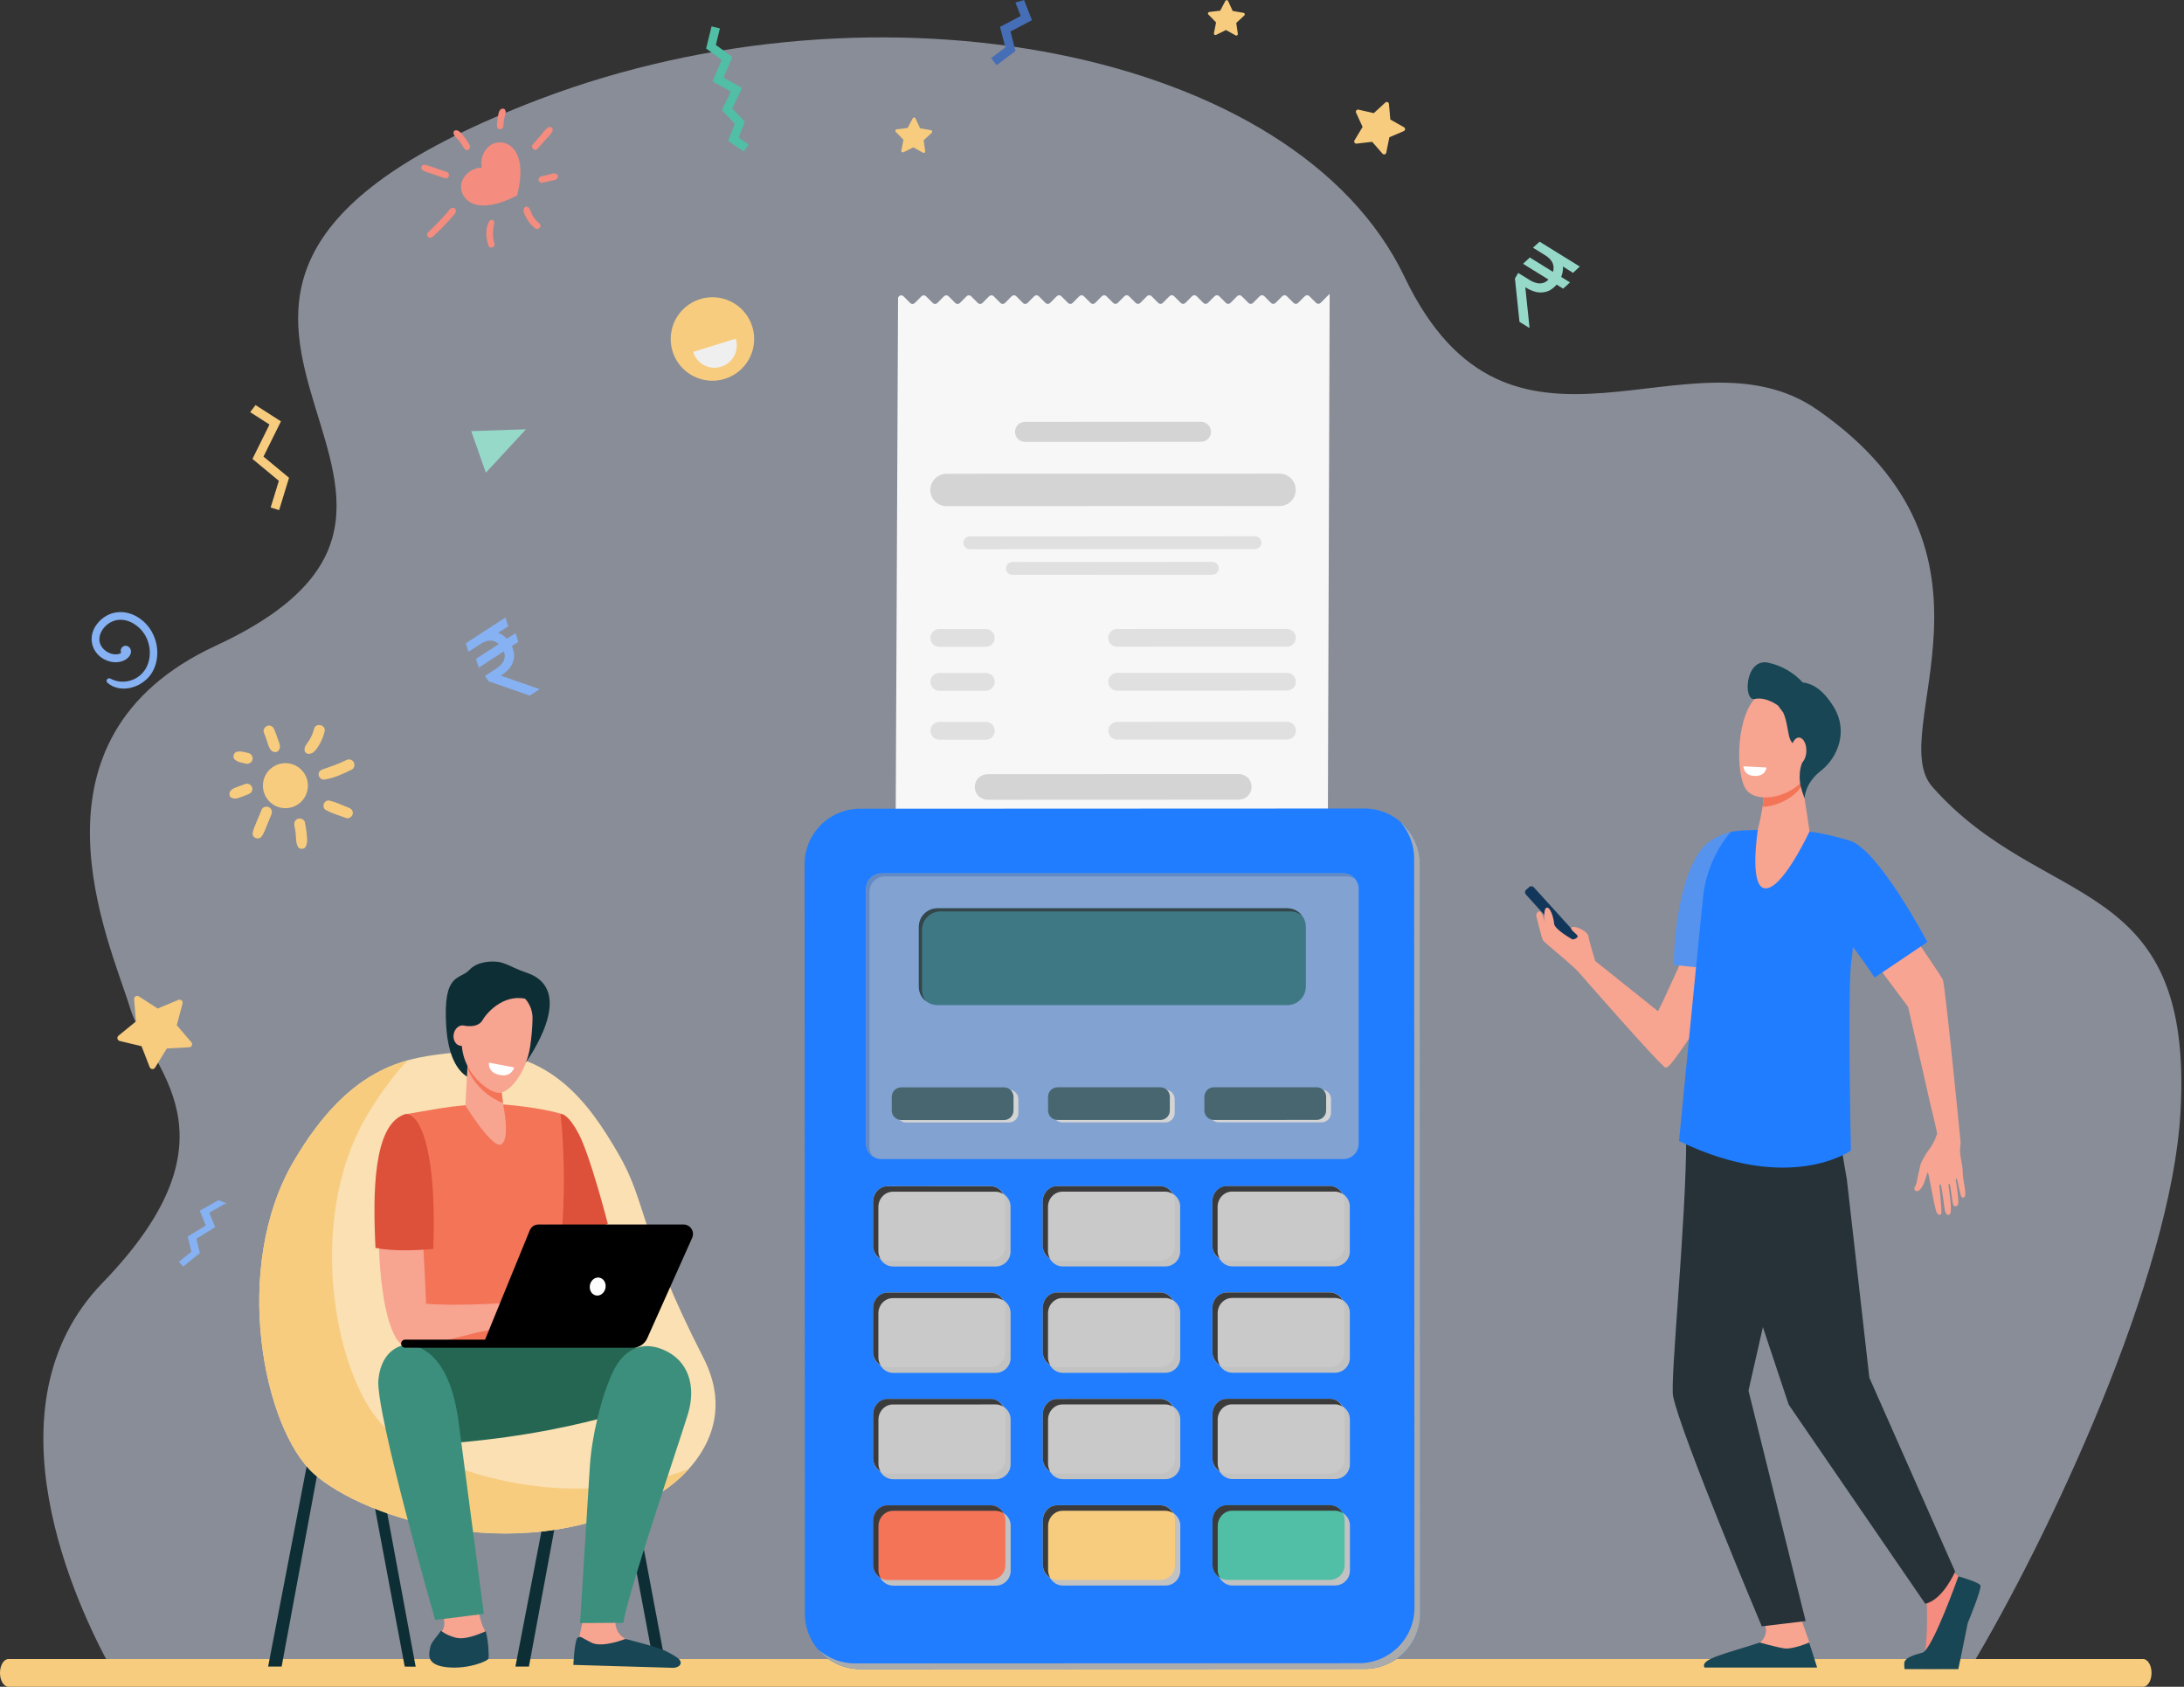 <svg width="527" height="407" viewBox="0 0 527 407" fill="none" xmlns="http://www.w3.org/2000/svg">
<rect x="0" y="0" width="527" height="407" fill="#333333" stroke="none"/>
<path opacity="0.5" d="M475.32 402.691C494.505 370.728 523.861 308.073 526.143 268.563C529.519 210.158 492.948 220.139 466.254 189.821C454.611 176.598 488.183 133.437 438.548 98.893C407.761 77.455 364.416 120.202 338.875 66.747C312.697 11.95 211.95 -7.211 130.054 23.995C5.24 71.573 133.273 118.152 52.073 155.8C3.5 178.324 26.559 227.356 31.414 243.293C35.641 257.179 59.528 273.608 24.738 309.54C-4.225 339.453 18.472 387.455 26.886 402.691H475.32Z" fill="#E0E8FD"/>
<path d="M2.036 400.309H517.132C518.257 400.309 519.168 401.807 519.168 403.655C519.168 405.503 518.257 406.999 517.132 406.999H2.036C0.91 406.999 0 405.503 0 403.655C0 401.807 0.915 400.309 2.036 400.309Z" fill="#F7CC7F"/>
<path d="M175.689 33.969L177.312 29.849L174.197 26.585L176.345 22.094L171.949 19.641L174.156 14.457L170.387 11.698L171.693 6.365L173.714 6.853L172.74 10.842L176.714 13.751L174.595 18.735L179.064 21.23L176.692 26.185L179.736 29.373L178.23 33.193L180.668 34.867L179.484 36.578L175.689 33.969Z" fill="#50BFA5"/>
<path d="M36.11 257.472L34.157 252.435L28.905 251.182C28.768 251.154 28.642 251.086 28.542 250.988C28.442 250.89 28.372 250.766 28.341 250.63C28.31 250.493 28.318 250.351 28.365 250.219C28.412 250.087 28.496 249.972 28.607 249.886L32.798 246.469L32.366 241.099C32.35 240.96 32.376 240.819 32.438 240.693C32.5 240.568 32.597 240.463 32.718 240.391C32.838 240.319 32.976 240.283 33.117 240.287C33.257 240.292 33.392 240.336 33.508 240.416L38.043 243.345L43.042 241.27C43.17 241.212 43.312 241.192 43.451 241.213C43.59 241.234 43.719 241.294 43.825 241.386C43.931 241.478 44.008 241.599 44.047 241.734C44.086 241.869 44.085 242.012 44.045 242.146L42.652 247.372L46.166 251.473C46.26 251.577 46.321 251.705 46.344 251.843C46.366 251.981 46.349 252.122 46.294 252.251C46.239 252.379 46.148 252.489 46.032 252.567C45.917 252.646 45.781 252.689 45.642 252.693L40.25 252.986L37.428 257.592C37.358 257.711 37.255 257.808 37.132 257.872C37.008 257.935 36.869 257.962 36.731 257.949C36.593 257.937 36.462 257.885 36.352 257.801C36.242 257.716 36.158 257.603 36.11 257.472Z" fill="#F7CC7F"/>
<path d="M66.25 194.335C65.308 193.817 64.541 193.031 64.045 192.077C63.55 191.123 63.349 190.043 63.467 188.975C63.585 187.906 64.017 186.897 64.709 186.074C65.4 185.251 66.32 184.652 67.353 184.352C68.385 184.052 69.483 184.065 70.508 184.389C71.533 184.713 72.439 185.333 73.111 186.172C73.784 187.011 74.192 188.03 74.285 189.101C74.378 190.172 74.151 191.247 73.634 192.189C73.29 192.815 72.826 193.367 72.269 193.813C71.712 194.26 71.072 194.592 70.386 194.791C69.701 194.991 68.982 195.053 68.273 194.975C67.563 194.896 66.876 194.679 66.25 194.335Z" fill="#F7CC7F"/>
<path d="M84.149 194.893C82.645 194.315 81.12 193.566 79.55 193.185C78.201 192.868 77.434 194.798 78.669 195.472C80.185 196.295 81.94 196.788 83.551 197.395C84.203 197.639 84.959 197.054 85.106 196.439C85.284 195.687 84.801 195.138 84.149 194.884V194.893Z" fill="#F7CC7F"/>
<path d="M83.529 183.421C81.659 184.364 79.702 184.971 77.746 185.689C76.219 186.25 76.88 188.342 78.44 188.074C80.678 187.69 82.87 186.707 84.886 185.691C85.523 185.369 85.689 184.471 85.34 183.878C85.156 183.582 84.865 183.369 84.527 183.284C84.189 183.199 83.831 183.248 83.529 183.421Z" fill="#F7CC7F"/>
<path d="M73.497 181.014C73.512 181.251 73.616 181.473 73.788 181.636C73.96 181.799 74.187 181.891 74.424 181.893C75.684 181.979 76.475 180.648 77.036 179.696C77.619 178.707 78.053 177.638 78.325 176.523C78.733 174.881 76.172 174.263 75.762 175.913C74.964 179.133 73.338 179.516 73.497 181.014Z" fill="#F7CC7F"/>
<path d="M63.672 176.748C64.761 179.333 64.72 180.841 65.899 181.364C66.589 181.666 67.207 181.364 67.461 180.671C67.758 179.853 67.251 178.962 66.995 178.205C66.738 177.449 66.506 176.741 66.189 176.009C65.911 175.359 65.303 174.903 64.566 175.115C63.946 175.296 63.394 176.092 63.672 176.741V176.748Z" fill="#F7CC7F"/>
<path d="M59.997 181.713C58.544 181.379 58.044 181.195 57.151 181.396C56.367 181.566 56.018 182.775 56.677 183.295C57.446 183.9 57.861 183.924 59.389 184.271C59.723 184.336 60.069 184.269 60.355 184.085C60.641 183.901 60.845 183.613 60.923 183.281C61.002 182.95 60.949 182.601 60.777 182.308C60.604 182.015 60.324 181.8 59.997 181.708V181.713Z" fill="#F7CC7F"/>
<path d="M59.25 189.152C56.565 190.129 55.896 190.258 55.491 191.061C55.247 191.535 55.356 192.303 55.915 192.526C56.953 192.941 57.546 192.565 59.97 191.63C60.619 191.386 61.053 190.739 60.848 190.031C60.663 189.394 59.906 188.913 59.25 189.152Z" fill="#F7CC7F"/>
<path d="M60.968 201.154C60.883 202.17 62.386 202.707 63.021 201.957C63.655 201.208 63.697 200.854 65.462 196.587C65.733 195.931 65.615 195.169 64.942 194.798C64.371 194.486 63.428 194.657 63.155 195.318C61.312 199.743 61.056 200.139 60.968 201.154Z" fill="#F7CC7F"/>
<path d="M71.039 199.199C71.715 202.587 71.161 202.663 71.867 204.281C72.189 205.013 73.487 204.979 73.79 204.247C74.178 203.305 74.18 202.987 74.019 201.318C73.924 200.354 73.775 199.394 73.587 198.447C73.448 197.742 72.587 197.354 71.942 197.542C71.21 197.757 70.897 198.482 71.039 199.187V199.199Z" fill="#F7CC7F"/>
<path d="M52.71 289.584L48.207 292.14L49.657 295.689L45.3 298.366L46.179 302.013L43.167 304.442L44.202 305.594L48.231 302.345L47.399 298.891L51.932 296.106L50.506 292.616L54.587 290.299L52.71 289.584Z" fill="#86B1F2"/>
<path d="M116.268 40.423C116.107 39.644 116.12 38.839 116.308 38.065C116.496 37.292 116.853 36.57 117.355 35.952C118.887 33.999 121.492 33.887 123.291 35.307C125.373 36.953 126.395 40.724 124.797 47.155C118.912 50.206 115.006 50.084 112.924 48.444C111.123 47.024 110.637 44.463 112.17 42.52C112.655 41.889 113.274 41.373 113.983 41.01C114.692 40.648 115.473 40.447 116.268 40.423Z" fill="#F48C7F"/>
<path d="M104.41 57.143C105.972 55.724 107.451 54.217 108.841 52.63C109.258 52.142 110.127 51.441 110.007 50.751C109.992 50.581 109.913 50.423 109.785 50.309C109.658 50.195 109.492 50.134 109.321 50.138C108.614 50.138 108.14 51.002 107.718 51.485C106.427 52.95 104.899 54.561 103.261 56.091C103.123 56.244 103.051 56.446 103.06 56.651C103.069 56.857 103.159 57.051 103.31 57.192C103.464 57.328 103.665 57.398 103.87 57.389C104.075 57.38 104.269 57.292 104.41 57.143Z" fill="#F48C7F"/>
<path d="M129.71 35.895C130.34 35.202 130.955 34.496 131.572 33.794C132.19 33.091 132.978 32.429 133.31 31.597C133.373 31.466 133.391 31.318 133.363 31.176C133.335 31.033 133.262 30.904 133.155 30.806C133.048 30.708 132.912 30.648 132.768 30.633C132.623 30.619 132.478 30.651 132.354 30.725C131.563 31.165 130.992 32.051 130.401 32.727C129.81 33.403 129.18 34.135 128.563 34.85C127.916 35.614 129.036 36.647 129.71 35.902V35.895Z" fill="#F48C7F"/>
<path d="M119.312 58.752C118.609 56.568 119.097 55.091 119.254 53.773C119.28 53.626 119.254 53.475 119.179 53.346C119.105 53.217 118.987 53.118 118.847 53.068C118.706 53.017 118.553 53.019 118.413 53.071C118.274 53.123 118.157 53.223 118.084 53.353C117.02 55.027 117.24 57.439 117.84 59.235C118.158 60.18 119.622 59.704 119.305 58.747L119.312 58.752Z" fill="#F48C7F"/>
<path d="M130.152 53.924C129.403 53.32 128.789 52.567 128.348 51.712C128.08 51.185 127.662 49.33 126.718 49.965C125.829 50.56 126.737 52.103 127.113 52.764C127.622 53.653 128.294 54.437 129.095 55.076C129.879 55.701 130.933 54.561 130.152 53.924Z" fill="#F48C7F"/>
<path d="M130.982 44.074L132.864 43.652C133.491 43.513 134.231 43.503 134.572 42.895C134.65 42.737 134.664 42.554 134.611 42.386C134.558 42.217 134.442 42.075 134.287 41.99C133.76 41.631 132.932 42.007 132.361 42.139L130.482 42.571C130.283 42.637 130.118 42.779 130.024 42.966C129.929 43.153 129.912 43.37 129.976 43.569C130.046 43.765 130.189 43.927 130.375 44.021C130.56 44.115 130.775 44.134 130.975 44.074H130.982Z" fill="#F48C7F"/>
<path d="M107.725 41.456C102.824 39.781 102.831 39.735 102.272 39.777C102.14 39.787 102.013 39.835 101.908 39.916C101.802 39.997 101.722 40.106 101.677 40.232C101.633 40.357 101.625 40.492 101.656 40.621C101.687 40.751 101.754 40.868 101.85 40.96C102.289 41.351 102.223 41.28 107.386 43.02C107.798 43.16 108.255 42.796 108.338 42.405C108.378 42.199 108.336 41.985 108.222 41.808C108.108 41.631 107.93 41.505 107.725 41.456Z" fill="#F48C7F"/>
<path d="M113.322 35.017C112.933 34.26 112.464 33.546 111.923 32.888C111.421 32.276 110.73 31.27 109.841 31.453C109.739 31.485 109.647 31.543 109.576 31.623C109.504 31.702 109.455 31.8 109.434 31.905C109.334 32.703 110.222 33.303 110.686 33.872C111.186 34.495 111.631 35.158 112.019 35.856C112.131 36.028 112.306 36.149 112.507 36.192C112.707 36.235 112.917 36.198 113.09 36.088C113.259 35.974 113.378 35.799 113.421 35.599C113.464 35.399 113.429 35.191 113.322 35.017Z" fill="#F48C7F"/>
<path d="M121.882 26.503C121.702 26.156 121.25 26.149 120.95 26.3C120.332 26.615 120.24 27.665 120.122 28.282C119.988 29 119.913 29.729 119.898 30.459C119.912 30.665 120.007 30.857 120.161 30.994C120.315 31.131 120.517 31.202 120.723 31.192C120.927 31.174 121.117 31.078 121.253 30.925C121.389 30.771 121.462 30.572 121.455 30.366C121.638 27.611 122.329 27.355 121.882 26.503Z" fill="#F48C7F"/>
<path d="M63.582 110.169L69.748 115.283L67.353 123.081L65.31 122.456L67.287 116.017L60.919 110.733L65.029 102.436L60.363 99.444L61.666 97.743L67.793 101.67L63.582 110.169Z" fill="#F7CC7F"/>
<path d="M25.956 164.783C29.373 167.651 34.822 165.677 36.808 162.079C39.005 158.103 37.958 152.86 34.572 149.892C30.911 146.68 26.098 147.029 23.376 150.604C20.718 154.088 22.473 158.525 26.444 159.597C29.295 160.356 31.57 158.767 31.612 157.261C31.648 156.089 30.335 155.308 29.449 156.194C29.286 156.373 29.178 156.595 29.138 156.833C29.098 157.072 29.128 157.317 29.225 157.539C28.29 158.205 26.108 158.008 24.719 156.294C22.942 154.097 24.645 151.168 26.835 150.082C29.62 148.691 32.727 150.189 34.492 152.494C36.342 154.91 36.718 158.498 35.241 161.19C34.424 162.658 33.063 163.746 31.453 164.221C29.841 164.697 28.108 164.522 26.625 163.734C26.486 163.662 26.326 163.645 26.176 163.686C26.025 163.727 25.895 163.822 25.812 163.953C25.728 164.085 25.696 164.243 25.723 164.396C25.75 164.55 25.833 164.688 25.956 164.783Z" fill="#86B1F2"/>
<path d="M113.705 104.028L117.24 114.057L126.92 103.583L113.705 104.028Z" fill="#96D9C9"/>
<path d="M162.293 84.791C162.886 86.692 164.029 88.376 165.578 89.627C167.128 90.879 169.013 91.644 170.997 91.824C172.98 92.004 174.973 91.592 176.722 90.64C178.472 89.688 179.9 88.238 180.825 86.475C181.751 84.711 182.133 82.713 181.923 80.732C181.713 78.751 180.92 76.877 179.645 75.347C178.37 73.817 176.67 72.699 174.759 72.135C172.849 71.571 170.815 71.587 168.913 72.179C167.65 72.572 166.477 73.21 165.46 74.057C164.444 74.903 163.605 75.942 162.99 77.113C162.375 78.284 161.997 79.565 161.878 80.883C161.758 82.2 161.899 83.528 162.293 84.791Z" fill="#F7CC7F"/>
<path d="M177.534 81.716C177.75 82.392 177.83 83.105 177.769 83.812C177.708 84.52 177.508 85.208 177.18 85.838C176.852 86.468 176.403 87.027 175.858 87.482C175.314 87.938 174.684 88.281 174.006 88.492C173.329 88.704 172.616 88.779 171.909 88.713C171.201 88.648 170.514 88.444 169.887 88.112C169.259 87.78 168.703 87.327 168.251 86.779C167.799 86.232 167.46 85.6 167.253 84.921L177.534 81.716Z" fill="#EFEFEF"/>
<path d="M245.027 0.622L246.296 3.861L241.312 6.481L242.583 11.443L239.173 14.013L240.474 15.739L245.036 12.302L243.831 7.598L249.015 4.874L247.104 0L245.027 0.622Z" fill="#466EB6"/>
<path d="M378.841 68.136L377.2 69.651L367.506 63.647L369.148 62.132L378.841 68.136ZM366.654 77.655L365.556 67.197L366.347 65.854L369.069 67.54C369.777 67.978 370.446 68.247 371.075 68.345C371.707 68.439 372.287 68.354 372.815 68.092C373.346 67.824 373.814 67.365 374.218 66.713C374.814 65.75 375.007 64.826 374.797 63.939C374.59 63.048 373.919 62.25 372.782 61.545L369.91 59.767L371.513 58.315L373.876 59.779C375.093 60.532 375.958 61.363 376.472 62.271C376.994 63.176 377.215 64.113 377.133 65.08C377.059 66.046 376.735 66.992 376.162 67.917C375.644 68.753 374.993 69.415 374.207 69.904C373.43 70.39 372.528 70.61 371.502 70.563C370.48 70.52 369.346 70.112 368.099 69.34L368.054 69.312L369.066 78.974L368.988 79.1L366.654 77.655ZM381.206 64.318L379.564 65.833L371.974 61.045L373.577 59.593L381.206 64.318Z" fill="#96D9C9"/>
<path d="M124.404 152.765L125.075 154.896L115.515 161.109L114.844 158.978L124.404 152.765ZM127.825 167.846L117.896 164.385L117.017 163.098L119.702 161.353C120.401 160.899 120.928 160.409 121.285 159.882C121.639 159.349 121.809 158.789 121.797 158.199C121.781 157.604 121.565 156.986 121.147 156.343C120.53 155.393 119.776 154.825 118.884 154.637C117.99 154.444 116.982 154.712 115.86 155.441L113.028 157.282L112.397 155.213L114.728 153.698C115.928 152.918 117.048 152.489 118.088 152.411C119.13 152.324 120.071 152.524 120.912 153.01C121.754 153.488 122.472 154.183 123.065 155.096C123.601 155.921 123.922 156.792 124.03 157.711C124.138 158.621 123.953 159.531 123.474 160.44C122.999 161.346 122.147 162.198 120.918 162.997L120.873 163.026L130.046 166.226L130.127 166.351L127.825 167.846ZM121.957 149L122.628 151.131L115.064 155.958L114.433 153.89L121.957 149Z" fill="#86B1F2"/>
<path d="M334.506 36.825L335.256 33.118L338.734 31.631C338.823 31.593 338.899 31.53 338.954 31.451C339.01 31.371 339.041 31.278 339.047 31.181C339.052 31.085 339.03 30.989 338.983 30.904C338.936 30.819 338.867 30.749 338.783 30.701L335.488 28.844L335.151 25.075C335.142 24.979 335.106 24.887 335.047 24.81C334.989 24.733 334.91 24.673 334.82 24.639C334.73 24.604 334.631 24.595 334.536 24.613C334.441 24.631 334.353 24.675 334.282 24.741L331.497 27.299L327.809 26.457C327.713 26.434 327.613 26.439 327.52 26.471C327.427 26.503 327.345 26.56 327.283 26.637C327.221 26.713 327.183 26.806 327.172 26.904C327.161 27.002 327.177 27.1 327.22 27.189L328.795 30.623L326.842 33.872C326.792 33.955 326.766 34.05 326.768 34.147C326.769 34.244 326.798 34.339 326.851 34.42C326.903 34.502 326.978 34.567 327.066 34.608C327.153 34.649 327.251 34.665 327.347 34.653L331.106 34.219L333.593 37.069C333.657 37.146 333.741 37.203 333.836 37.233C333.931 37.263 334.032 37.266 334.128 37.24C334.224 37.214 334.311 37.162 334.378 37.088C334.445 37.015 334.49 36.923 334.506 36.825Z" fill="#F7CC7F"/>
<path d="M298.691 8.167L298.308 5.536L300.261 3.727C300.31 3.681 300.346 3.621 300.363 3.556C300.381 3.49 300.38 3.421 300.361 3.356C300.341 3.291 300.304 3.232 300.253 3.187C300.202 3.142 300.14 3.112 300.073 3.1L297.451 2.648L296.336 0.234C296.308 0.172 296.263 0.119 296.206 0.082C296.149 0.044 296.082 0.023 296.014 0.021C295.946 0.019 295.879 0.037 295.82 0.072C295.761 0.106 295.713 0.157 295.682 0.217L294.442 2.573L291.801 2.888C291.733 2.895 291.668 2.922 291.615 2.965C291.562 3.007 291.521 3.064 291.499 3.128C291.476 3.193 291.472 3.262 291.487 3.329C291.502 3.396 291.535 3.457 291.583 3.505L293.439 5.409L292.921 8.018C292.907 8.086 292.913 8.155 292.937 8.22C292.961 8.284 293.003 8.34 293.057 8.382C293.112 8.423 293.177 8.449 293.245 8.456C293.313 8.462 293.382 8.449 293.443 8.419L295.828 7.242L298.149 8.538C298.209 8.572 298.277 8.588 298.345 8.585C298.413 8.582 298.479 8.56 298.536 8.521C298.592 8.483 298.637 8.429 298.664 8.367C298.692 8.304 298.701 8.235 298.691 8.167Z" fill="#F7CC7F"/>
<path d="M223.256 36.481L222.873 33.848L224.826 32.041C224.876 31.995 224.912 31.936 224.93 31.87C224.949 31.804 224.948 31.734 224.929 31.669C224.909 31.603 224.872 31.544 224.821 31.499C224.77 31.454 224.708 31.423 224.64 31.412L222.016 30.962L220.901 28.548C220.873 28.486 220.828 28.433 220.771 28.396C220.714 28.358 220.647 28.337 220.579 28.335C220.511 28.333 220.444 28.351 220.385 28.386C220.326 28.42 220.278 28.471 220.247 28.531L219.009 30.884L216.366 31.199C216.298 31.207 216.234 31.235 216.18 31.277C216.127 31.32 216.087 31.377 216.064 31.442C216.042 31.506 216.038 31.576 216.052 31.642C216.067 31.709 216.101 31.77 216.149 31.819L218.006 33.723L217.489 36.332C217.475 36.399 217.481 36.469 217.505 36.532C217.529 36.596 217.57 36.652 217.624 36.694C217.678 36.736 217.743 36.761 217.811 36.768C217.879 36.775 217.947 36.763 218.008 36.733L220.393 35.554L222.717 36.852C222.776 36.886 222.844 36.903 222.912 36.9C222.981 36.897 223.047 36.875 223.103 36.836C223.159 36.797 223.204 36.743 223.231 36.681C223.258 36.618 223.267 36.549 223.256 36.481Z" fill="#F7CC7F"/>
<path d="M317.589 73.099L315.943 71.456C315.873 71.385 315.789 71.329 315.697 71.291C315.604 71.252 315.505 71.233 315.405 71.233C315.305 71.233 315.206 71.252 315.114 71.291C315.021 71.329 314.938 71.385 314.867 71.456L313.224 73.099C313.081 73.242 312.888 73.322 312.686 73.322C312.484 73.322 312.291 73.242 312.148 73.099L310.503 71.456C310.432 71.385 310.348 71.329 310.256 71.291C310.164 71.252 310.065 71.233 309.964 71.233C309.864 71.233 309.765 71.252 309.673 71.291C309.581 71.329 309.497 71.385 309.426 71.456L307.784 73.099C307.64 73.241 307.446 73.321 307.244 73.321C307.042 73.321 306.848 73.241 306.705 73.099L305.062 71.456C304.919 71.314 304.725 71.233 304.523 71.233C304.32 71.233 304.126 71.314 303.983 71.456L302.34 73.099C302.27 73.17 302.186 73.226 302.094 73.265C302.001 73.303 301.902 73.323 301.802 73.323C301.702 73.323 301.603 73.303 301.511 73.265C301.418 73.226 301.335 73.17 301.264 73.099L299.619 71.456C299.476 71.314 299.283 71.234 299.081 71.234C298.879 71.234 298.685 71.314 298.542 71.456L296.9 73.099C296.829 73.17 296.745 73.226 296.653 73.265C296.561 73.303 296.462 73.323 296.362 73.323C296.262 73.323 296.162 73.303 296.07 73.265C295.978 73.226 295.894 73.17 295.823 73.099L294.178 71.456C294.035 71.314 293.842 71.234 293.64 71.234C293.438 71.234 293.245 71.314 293.102 71.456L291.459 73.099C291.389 73.17 291.305 73.226 291.212 73.265C291.12 73.303 291.021 73.323 290.921 73.323C290.821 73.323 290.722 73.303 290.629 73.265C290.537 73.226 290.453 73.17 290.383 73.099L288.737 71.456C288.595 71.314 288.401 71.234 288.199 71.234C287.997 71.234 287.804 71.314 287.661 71.456L286.018 73.099C285.875 73.242 285.681 73.322 285.479 73.322C285.277 73.322 285.083 73.242 284.94 73.099L283.297 71.456C283.153 71.314 282.959 71.234 282.757 71.234C282.555 71.234 282.361 71.314 282.218 71.456L280.575 73.099C280.505 73.17 280.421 73.226 280.328 73.265C280.236 73.303 280.137 73.323 280.037 73.323C279.937 73.323 279.838 73.303 279.746 73.265C279.653 73.226 279.569 73.17 279.499 73.099L277.854 71.456C277.711 71.314 277.517 71.234 277.315 71.234C277.114 71.234 276.92 71.314 276.777 71.456L275.135 73.102C275.064 73.172 274.98 73.229 274.888 73.267C274.795 73.306 274.696 73.325 274.596 73.325C274.496 73.325 274.397 73.306 274.305 73.267C274.213 73.229 274.129 73.172 274.058 73.102L272.413 71.459C272.342 71.388 272.259 71.332 272.166 71.293C272.074 71.255 271.975 71.235 271.875 71.235C271.775 71.235 271.676 71.255 271.583 71.293C271.491 71.332 271.407 71.388 271.337 71.459L269.694 73.104C269.551 73.247 269.357 73.327 269.154 73.327C268.952 73.327 268.758 73.247 268.615 73.104L266.972 71.461C266.902 71.39 266.818 71.334 266.726 71.296C266.633 71.257 266.534 71.237 266.434 71.237C266.334 71.237 266.235 71.257 266.143 71.296C266.05 71.334 265.966 71.39 265.896 71.461L264.251 73.106C264.18 73.177 264.096 73.234 264.004 73.272C263.912 73.311 263.813 73.33 263.712 73.33C263.612 73.33 263.513 73.311 263.421 73.272C263.329 73.234 263.245 73.177 263.174 73.106L261.532 71.464C261.388 71.321 261.194 71.241 260.992 71.241C260.79 71.241 260.596 71.321 260.453 71.464L258.81 73.109C258.739 73.18 258.656 73.236 258.563 73.275C258.471 73.313 258.372 73.333 258.272 73.333C258.172 73.333 258.073 73.313 257.98 73.275C257.888 73.236 257.804 73.18 257.734 73.109L256.088 71.466C256.018 71.395 255.934 71.339 255.842 71.301C255.749 71.262 255.65 71.242 255.55 71.242C255.45 71.242 255.351 71.262 255.259 71.301C255.166 71.339 255.083 71.395 255.012 71.466L253.369 73.111C253.299 73.182 253.215 73.239 253.123 73.277C253.03 73.315 252.931 73.335 252.831 73.335C252.731 73.335 252.632 73.315 252.54 73.277C252.447 73.239 252.363 73.182 252.293 73.111L250.648 71.469C250.577 71.398 250.493 71.341 250.401 71.303C250.309 71.265 250.21 71.245 250.11 71.245C250.01 71.245 249.91 71.265 249.818 71.303C249.726 71.341 249.642 71.398 249.571 71.469L247.929 73.114C247.785 73.257 247.591 73.337 247.389 73.337C247.187 73.337 246.993 73.257 246.85 73.114L245.207 71.471C245.064 71.328 244.87 71.248 244.668 71.248C244.465 71.248 244.271 71.328 244.128 71.471L242.488 73.116C242.345 73.259 242.151 73.339 241.949 73.339C241.746 73.339 241.552 73.259 241.409 73.116L239.766 71.474C239.623 71.331 239.429 71.251 239.227 71.251C239.025 71.251 238.831 71.331 238.688 71.474L237.045 73.119C236.974 73.19 236.89 73.246 236.798 73.284C236.706 73.323 236.607 73.342 236.507 73.342C236.407 73.342 236.308 73.323 236.215 73.284C236.123 73.246 236.039 73.19 235.968 73.119L234.323 71.476C234.253 71.405 234.169 71.349 234.076 71.31C233.984 71.272 233.885 71.252 233.785 71.252C233.685 71.252 233.586 71.272 233.494 71.31C233.401 71.349 233.317 71.405 233.247 71.476L231.604 73.121C231.461 73.264 231.268 73.344 231.066 73.344C230.864 73.344 230.67 73.264 230.528 73.121L228.883 71.478C228.812 71.407 228.728 71.351 228.636 71.313C228.543 71.274 228.444 71.255 228.344 71.255C228.244 71.255 228.145 71.274 228.053 71.313C227.961 71.351 227.877 71.407 227.806 71.478L226.163 73.124C226.02 73.266 225.826 73.346 225.624 73.346C225.422 73.346 225.228 73.266 225.085 73.124L223.442 71.481C223.299 71.338 223.105 71.258 222.902 71.258C222.7 71.258 222.506 71.338 222.363 71.481L220.72 73.124C220.65 73.195 220.566 73.251 220.474 73.289C220.381 73.328 220.282 73.347 220.182 73.347C220.082 73.347 219.983 73.328 219.891 73.289C219.798 73.251 219.714 73.195 219.644 73.124L217.999 71.481C217.928 71.41 217.844 71.354 217.752 71.315C217.66 71.277 217.561 71.257 217.461 71.257C217.36 71.257 217.261 71.277 217.169 71.315C217.077 71.354 216.993 71.41 216.922 71.481C216.78 71.623 216.7 71.815 216.7 72.015L216.1 204.493L320.391 204.813L320.847 70.897L318.665 73.08C318.525 73.225 318.333 73.308 318.131 73.312C317.929 73.316 317.734 73.239 317.589 73.099Z" fill="#F7F7F7"/>
<g style="mix-blend-mode:multiply">
<path d="M216.065 207.233L320.356 207.196L320.354 202.193L216.064 202.229L216.065 207.233Z" fill="#E3E3E3"/>
</g>
<path d="M238.295 186.802L298.926 186.775C299.332 186.774 299.734 186.854 300.109 187.009C300.484 187.163 300.825 187.391 301.112 187.678C301.399 187.964 301.627 188.305 301.783 188.68C301.938 189.055 302.018 189.457 302.018 189.863C302.019 190.268 301.939 190.67 301.784 191.045C301.629 191.42 301.402 191.761 301.115 192.048C300.828 192.334 300.488 192.562 300.113 192.717C299.738 192.873 299.336 192.953 298.931 192.953L238.299 192.977C237.894 192.977 237.492 192.898 237.117 192.743C236.742 192.588 236.401 192.36 236.115 192.074C235.828 191.787 235.6 191.446 235.445 191.072C235.289 190.697 235.209 190.295 235.209 189.889C235.209 189.071 235.534 188.286 236.113 187.707C236.691 187.128 237.476 186.802 238.295 186.802Z" fill="#D4D4D4"/>
<path d="M269.572 174.176L310.561 174.146C311.13 174.146 311.676 174.373 312.078 174.775C312.481 175.177 312.707 175.723 312.707 176.292C312.707 176.86 312.481 177.405 312.079 177.807C311.677 178.209 311.132 178.435 310.564 178.435L269.584 178.455C269.015 178.455 268.469 178.229 268.067 177.826C267.665 177.424 267.438 176.878 267.438 176.309C267.441 175.744 267.667 175.203 268.066 174.803C268.466 174.404 269.007 174.178 269.572 174.176Z" fill="#E0E0E0"/>
<path d="M269.567 162.361L310.547 162.344C311.115 162.344 311.661 162.57 312.063 162.972C312.465 163.374 312.692 163.919 312.692 164.487C312.692 165.056 312.467 165.601 312.065 166.004C311.663 166.406 311.118 166.632 310.549 166.633L269.569 166.65C269.001 166.65 268.456 166.424 268.053 166.022C267.651 165.621 267.425 165.075 267.424 164.507C267.424 163.938 267.65 163.393 268.051 162.991C268.453 162.588 268.998 162.362 269.567 162.361Z" fill="#E0E0E0"/>
<path d="M269.555 151.771L310.534 151.753C310.816 151.753 311.095 151.808 311.355 151.916C311.616 152.023 311.852 152.181 312.051 152.38C312.251 152.579 312.409 152.816 312.517 153.076C312.624 153.336 312.68 153.615 312.68 153.896C312.68 154.465 312.454 155.01 312.052 155.413C311.651 155.815 311.105 156.041 310.537 156.042L269.555 156.059C268.986 156.059 268.441 155.833 268.038 155.432C267.636 155.03 267.41 154.485 267.409 153.916C267.409 153.634 267.464 153.355 267.572 153.095C267.68 152.834 267.838 152.597 268.037 152.398C268.236 152.199 268.473 152.041 268.733 151.933C268.994 151.825 269.273 151.77 269.555 151.771Z" fill="#E0E0E0"/>
<path d="M244.292 135.595L292.543 135.576C292.746 135.576 292.947 135.616 293.135 135.693C293.323 135.771 293.493 135.885 293.637 136.029C293.781 136.173 293.895 136.343 293.973 136.531C294.05 136.719 294.09 136.92 294.09 137.123C294.091 137.327 294.051 137.528 293.974 137.717C293.896 137.905 293.783 138.076 293.639 138.22C293.495 138.364 293.324 138.478 293.136 138.556C292.948 138.634 292.746 138.673 292.543 138.673L244.292 138.695C243.881 138.695 243.487 138.532 243.196 138.241C242.905 137.95 242.742 137.556 242.742 137.145C242.743 136.734 242.906 136.34 243.197 136.05C243.487 135.759 243.881 135.596 244.292 135.595Z" fill="#E0E0E0"/>
<path d="M233.989 129.422L302.838 129.393C303.042 129.392 303.244 129.432 303.432 129.509C303.62 129.587 303.791 129.7 303.935 129.844C304.079 129.988 304.193 130.159 304.271 130.347C304.349 130.535 304.389 130.737 304.388 130.94C304.388 131.351 304.225 131.745 303.935 132.035C303.645 132.326 303.252 132.489 302.841 132.49L233.991 132.519C233.58 132.519 233.186 132.356 232.895 132.065C232.605 131.775 232.441 131.38 232.441 130.969C232.441 130.766 232.481 130.565 232.559 130.377C232.637 130.189 232.751 130.019 232.895 129.875C233.038 129.731 233.209 129.617 233.397 129.54C233.584 129.462 233.786 129.422 233.989 129.422Z" fill="#E0E0E0"/>
<path d="M226.659 174.192H237.887C238.456 174.192 239.001 174.418 239.403 174.819C239.805 175.221 240.032 175.766 240.032 176.335C240.032 176.904 239.807 177.449 239.405 177.851C239.003 178.254 238.458 178.48 237.889 178.481H226.661C226.093 178.481 225.548 178.255 225.146 177.853C224.744 177.451 224.518 176.906 224.518 176.337C224.518 176.056 224.573 175.777 224.68 175.517C224.787 175.256 224.945 175.02 225.144 174.821C225.342 174.621 225.579 174.463 225.839 174.355C226.099 174.247 226.377 174.192 226.659 174.192Z" fill="#E0E0E0"/>
<path d="M226.654 162.379H237.882C238.451 162.379 238.996 162.605 239.398 163.006C239.801 163.408 240.027 163.953 240.028 164.522C240.028 164.804 239.973 165.083 239.865 165.343C239.758 165.603 239.6 165.84 239.401 166.039C239.202 166.238 238.965 166.396 238.705 166.504C238.445 166.612 238.166 166.668 237.884 166.668H226.656C226.088 166.668 225.543 166.442 225.14 166.04C224.738 165.638 224.512 165.093 224.511 164.524C224.512 163.956 224.738 163.411 225.139 163.009C225.541 162.607 226.086 162.38 226.654 162.379Z" fill="#E0E0E0"/>
<path d="M226.649 151.788H237.877C238.446 151.788 238.991 152.013 239.393 152.415C239.796 152.817 240.022 153.362 240.023 153.931C240.023 154.212 239.968 154.491 239.86 154.752C239.753 155.012 239.595 155.248 239.396 155.448C239.197 155.647 238.961 155.805 238.7 155.913C238.44 156.021 238.161 156.076 237.88 156.076H226.652C226.37 156.077 226.091 156.021 225.831 155.914C225.571 155.806 225.334 155.648 225.135 155.449C224.935 155.25 224.777 155.014 224.67 154.754C224.562 154.494 224.506 154.215 224.506 153.933C224.506 153.651 224.561 153.373 224.669 153.112C224.776 152.852 224.934 152.615 225.133 152.416C225.332 152.217 225.568 152.059 225.829 151.951C226.089 151.843 226.368 151.788 226.649 151.788Z" fill="#E0E0E0"/>
<path d="M228.394 114.32L308.758 114.286C309.793 114.286 310.787 114.698 311.519 115.43C312.251 116.162 312.663 117.156 312.663 118.192C312.663 119.227 312.251 120.221 311.519 120.953C310.787 121.685 309.793 122.097 308.758 122.097L228.394 122.131C227.359 122.131 226.365 121.72 225.633 120.987C224.9 120.255 224.489 119.261 224.489 118.226C224.489 117.19 224.9 116.197 225.633 115.464C226.365 114.732 227.359 114.32 228.394 114.32Z" fill="#D4D4D4"/>
<path d="M247.343 101.787L289.78 101.767C290.421 101.767 291.037 102.022 291.491 102.475C291.945 102.929 292.2 103.544 292.201 104.186C292.201 104.504 292.139 104.819 292.018 105.112C291.896 105.406 291.718 105.673 291.493 105.898C291.269 106.123 291.002 106.301 290.708 106.423C290.415 106.545 290.1 106.607 289.782 106.607L247.345 106.627C246.703 106.627 246.087 106.372 245.633 105.918C245.179 105.464 244.924 104.848 244.924 104.206C244.924 103.888 244.986 103.573 245.107 103.279C245.229 102.986 245.407 102.719 245.632 102.494C245.856 102.27 246.123 102.092 246.417 101.97C246.71 101.849 247.025 101.786 247.343 101.787Z" fill="#D4D4D4"/>
<path d="M329.312 402.69L207.61 402.741C204.06 402.742 200.655 401.333 198.143 398.824C195.631 396.314 194.219 392.91 194.217 389.36L194.142 208.528C194.141 206.77 194.487 205.03 195.159 203.405C195.831 201.781 196.816 200.305 198.059 199.062C199.301 197.818 200.777 196.832 202.4 196.158C204.024 195.485 205.765 195.138 207.523 195.138L329.224 195.086C330.982 195.085 332.723 195.431 334.347 196.103C335.972 196.775 337.448 197.76 338.692 199.003C339.935 200.245 340.922 201.721 341.595 203.345C342.268 204.969 342.614 206.709 342.615 208.467L342.693 389.296C342.694 392.847 341.285 396.252 338.776 398.764C336.267 401.276 332.862 402.688 329.312 402.69Z" fill="#207DFF"/>
<g style="mix-blend-mode:multiply">
<path d="M337.936 198.378C340.052 200.788 341.225 203.883 341.238 207.09L341.316 387.922C341.317 389.679 340.971 391.42 340.299 393.044C339.627 394.669 338.642 396.145 337.399 397.388C336.157 398.632 334.681 399.618 333.057 400.291C331.434 400.965 329.693 401.312 327.935 401.312L206.234 401.363C203.027 401.355 199.931 400.185 197.52 398.071C198.765 399.531 200.312 400.705 202.053 401.511C203.795 402.317 205.691 402.736 207.61 402.74L329.312 402.689C332.862 402.687 336.267 401.275 338.776 398.763C341.285 396.252 342.694 392.846 342.693 389.296L342.615 208.467C342.609 206.547 342.189 204.651 341.381 202.91C340.573 201.168 339.398 199.622 337.936 198.378Z" fill="#ABABAB"/>
</g>
<path d="M324.13 279.68H212.702C212.214 279.68 211.73 279.585 211.279 279.398C210.827 279.211 210.417 278.937 210.072 278.592C209.726 278.247 209.452 277.837 209.265 277.386C209.078 276.935 208.982 276.451 208.982 275.963V214.453C208.982 213.466 209.374 212.52 210.072 211.822C210.769 211.125 211.715 210.733 212.702 210.733H324.13C325.117 210.733 326.063 211.125 326.76 211.822C327.458 212.52 327.85 213.466 327.85 214.453V275.963C327.849 276.949 327.456 277.894 326.759 278.591C326.061 279.288 325.116 279.679 324.13 279.68Z" fill="#82A2D1"/>
<path d="M209.797 276.692V215.182C209.797 214.196 210.189 213.249 210.887 212.552C211.585 211.854 212.531 211.462 213.517 211.462H324.945C325.67 211.461 326.379 211.673 326.983 212.072C326.635 211.654 326.198 211.318 325.705 211.087C325.212 210.856 324.674 210.737 324.13 210.737H212.702C211.715 210.737 210.769 211.129 210.072 211.827C209.374 212.524 208.982 213.471 208.982 214.457V275.967C208.982 276.584 209.136 277.192 209.429 277.735C209.723 278.278 210.147 278.739 210.664 279.077C210.104 278.408 209.797 277.564 209.797 276.692Z" fill="#638AC2"/>
<path d="M310.62 242.522H226.207C225.019 242.522 223.879 242.05 223.038 241.21C222.198 240.369 221.726 239.229 221.726 238.041V223.64C221.726 223.051 221.842 222.468 222.067 221.924C222.293 221.38 222.623 220.886 223.039 220.47C223.456 220.054 223.95 219.724 224.494 219.499C225.038 219.274 225.621 219.158 226.21 219.158H310.62C311.809 219.158 312.949 219.63 313.79 220.471C314.63 221.311 315.103 222.451 315.104 223.64V238.041C315.104 238.629 314.988 239.212 314.762 239.756C314.537 240.3 314.207 240.794 313.79 241.21C313.374 241.627 312.88 241.957 312.336 242.182C311.792 242.407 311.209 242.523 310.62 242.522Z" fill="#3F7885"/>
<path d="M222.48 238.8V224.399C222.48 223.21 222.952 222.07 223.793 221.23C224.633 220.389 225.773 219.917 226.962 219.917H311.372C312.377 219.916 313.353 220.254 314.142 220.877C313.723 220.343 313.187 219.912 312.577 219.616C311.966 219.32 311.296 219.167 310.617 219.168H226.207C225.618 219.166 225.034 219.281 224.489 219.505C223.944 219.73 223.449 220.059 223.031 220.475C222.614 220.891 222.283 221.386 222.057 221.93C221.831 222.474 221.714 223.058 221.714 223.647V238.048C221.713 238.726 221.866 239.396 222.162 240.006C222.458 240.616 222.889 241.151 223.422 241.57C222.805 240.779 222.474 239.803 222.48 238.8Z" fill="#33464A"/>
<g style="mix-blend-mode:multiply">
<path d="M240.25 305.592H215.56C215.088 305.592 214.62 305.499 214.183 305.319C213.747 305.138 213.35 304.874 213.016 304.54C212.681 304.206 212.416 303.809 212.235 303.373C212.054 302.937 211.96 302.469 211.96 301.996V291.156C211.96 290.202 212.339 289.287 213.013 288.612C213.687 287.937 214.601 287.557 215.555 287.556H240.247C240.72 287.556 241.187 287.649 241.624 287.829C242.06 288.01 242.457 288.274 242.791 288.608C243.125 288.942 243.39 289.339 243.571 289.775C243.752 290.211 243.845 290.679 243.845 291.152V301.991C243.846 302.464 243.753 302.932 243.573 303.369C243.392 303.806 243.128 304.203 242.794 304.537C242.46 304.871 242.063 305.137 241.627 305.318C241.19 305.499 240.722 305.592 240.25 305.592Z" fill="#C2C2C2"/>
</g>
<path d="M238.971 304.244H214.281C213.327 304.244 212.411 303.865 211.736 303.19C211.061 302.516 210.682 301.601 210.681 300.646V289.806C210.681 288.853 211.06 287.938 211.734 287.263C212.408 286.588 213.323 286.209 214.276 286.208L238.968 286.196C239.441 286.196 239.909 286.289 240.345 286.469C240.782 286.65 241.179 286.915 241.513 287.249C241.847 287.583 242.112 287.98 242.293 288.417C242.473 288.854 242.566 289.322 242.566 289.794V300.634C242.568 301.107 242.476 301.576 242.297 302.014C242.117 302.452 241.852 302.85 241.518 303.186C241.184 303.521 240.787 303.787 240.35 303.969C239.913 304.151 239.444 304.244 238.971 304.244Z" fill="#C9C9C9"/>
<g style="mix-blend-mode:screen">
<path d="M211.95 301.896V291.244C211.95 289.206 213.517 287.554 215.453 287.551H240.328C240.942 287.568 241.539 287.757 242.051 288.096C241.769 287.542 241.342 287.076 240.816 286.746C240.29 286.416 239.684 286.234 239.064 286.221L214.191 286.233C212.255 286.233 210.686 287.888 210.686 289.926V300.578C210.686 301.212 210.85 301.834 211.162 302.385C211.474 302.936 211.924 303.397 212.468 303.722C212.14 303.169 211.962 302.54 211.95 301.896Z" fill="#3B3B3B"/>
</g>
<g style="mix-blend-mode:multiply">
<path d="M240.264 331.26H215.575C215.102 331.26 214.634 331.167 214.198 330.987C213.761 330.806 213.364 330.542 213.03 330.208C212.696 329.874 212.43 329.477 212.249 329.041C212.068 328.605 211.975 328.137 211.975 327.664V316.824C211.974 316.352 212.067 315.884 212.247 315.447C212.428 315.011 212.693 314.614 213.027 314.28C213.36 313.945 213.757 313.68 214.193 313.499C214.63 313.318 215.097 313.224 215.57 313.224H240.259C240.732 313.224 241.199 313.317 241.636 313.497C242.072 313.678 242.469 313.942 242.803 314.276C243.137 314.61 243.402 315.007 243.583 315.443C243.764 315.879 243.857 316.347 243.857 316.82V327.659C243.857 328.613 243.479 329.528 242.805 330.203C242.132 330.878 241.218 331.258 240.264 331.26Z" fill="#C2C2C2"/>
</g>
<path d="M238.98 329.913H214.291C213.337 329.913 212.422 329.534 211.747 328.86C211.072 328.186 210.692 327.271 210.691 326.317V315.475C210.69 315.002 210.783 314.535 210.964 314.098C211.144 313.662 211.409 313.265 211.743 312.931C212.077 312.597 212.473 312.332 212.91 312.151C213.346 311.97 213.814 311.877 214.286 311.877H238.976C239.448 311.877 239.916 311.969 240.352 312.15C240.789 312.33 241.185 312.595 241.519 312.929C241.854 313.263 242.119 313.66 242.299 314.096C242.48 314.532 242.573 315 242.573 315.472V326.312C242.574 326.785 242.482 327.252 242.301 327.689C242.121 328.126 241.857 328.523 241.523 328.857C241.189 329.191 240.793 329.457 240.357 329.638C239.92 329.819 239.453 329.912 238.98 329.913Z" fill="#C9C9C9"/>
<g style="mix-blend-mode:screen">
<path d="M211.95 327.564V316.912C211.95 314.872 213.52 313.219 215.455 313.219H240.328C240.943 313.237 241.54 313.425 242.054 313.764C241.771 313.211 241.344 312.745 240.818 312.415C240.292 312.086 239.687 311.905 239.066 311.892H214.191C212.255 311.892 210.686 313.547 210.688 315.585V326.237C210.69 326.87 210.854 327.493 211.167 328.044C211.48 328.595 211.929 329.057 212.473 329.383C212.145 328.832 211.965 328.205 211.95 327.564Z" fill="#3B3B3B"/>
</g>
<g style="mix-blend-mode:multiply">
<path d="M240.264 356.926H215.575C215.103 356.926 214.635 356.833 214.198 356.653C213.762 356.472 213.365 356.207 213.031 355.874C212.697 355.54 212.432 355.143 212.251 354.707C212.07 354.27 211.977 353.803 211.977 353.33V342.49C211.977 342.018 212.07 341.55 212.25 341.114C212.431 340.677 212.695 340.281 213.029 339.947C213.363 339.612 213.76 339.347 214.196 339.167C214.632 338.986 215.1 338.893 215.573 338.893H240.262C241.216 338.893 242.131 339.271 242.806 339.945C243.481 340.619 243.861 341.534 243.862 342.488V353.328C243.863 353.8 243.77 354.268 243.589 354.705C243.408 355.142 243.143 355.539 242.809 355.873C242.475 356.207 242.078 356.472 241.642 356.653C241.205 356.833 240.737 356.926 240.264 356.926Z" fill="#C2C2C2"/>
</g>
<path d="M238.99 355.581H214.301C213.829 355.581 213.361 355.489 212.924 355.308C212.488 355.127 212.091 354.863 211.757 354.529C211.423 354.195 211.158 353.798 210.977 353.362C210.796 352.926 210.703 352.458 210.703 351.986V341.146C210.703 340.673 210.796 340.205 210.976 339.769C211.157 339.332 211.421 338.935 211.755 338.601C212.089 338.267 212.485 338.001 212.922 337.82C213.358 337.639 213.826 337.546 214.299 337.545H238.988C239.46 337.545 239.928 337.638 240.365 337.818C240.802 337.999 241.198 338.264 241.533 338.597C241.867 338.931 242.132 339.328 242.313 339.764C242.494 340.201 242.588 340.668 242.588 341.141V351.981C242.588 352.453 242.496 352.921 242.315 353.358C242.134 353.795 241.869 354.192 241.535 354.526C241.201 354.861 240.804 355.126 240.368 355.307C239.931 355.488 239.463 355.581 238.99 355.581Z" fill="#C9C9C9"/>
<g style="mix-blend-mode:screen">
<path d="M211.965 353.23V342.578C211.965 340.54 213.535 338.885 215.47 338.885L240.343 338.873C240.958 338.89 241.556 339.079 242.068 339.42C241.46 338.319 240.377 337.543 239.081 337.545H214.208C212.27 337.545 210.703 339.2 210.703 341.238V351.89C210.702 352.524 210.866 353.147 211.179 353.699C211.491 354.25 211.941 354.711 212.485 355.037C212.16 354.489 211.981 353.867 211.965 353.23Z" fill="#3B3B3B"/>
</g>
<g style="mix-blend-mode:multiply">
<path d="M281.181 305.575H256.491C256.019 305.575 255.551 305.483 255.114 305.302C254.678 305.122 254.281 304.857 253.947 304.523C253.612 304.189 253.347 303.793 253.166 303.356C252.985 302.92 252.891 302.452 252.891 301.98V291.14C252.891 290.667 252.983 290.2 253.164 289.763C253.345 289.327 253.609 288.93 253.943 288.596C254.277 288.262 254.674 287.997 255.11 287.816C255.546 287.635 256.014 287.542 256.486 287.542H281.176C281.648 287.542 282.116 287.634 282.552 287.815C282.989 287.996 283.386 288.26 283.72 288.594C284.054 288.928 284.319 289.325 284.5 289.761C284.681 290.197 284.774 290.665 284.774 291.137V301.98C284.774 302.933 284.395 303.847 283.721 304.521C283.048 305.195 282.134 305.574 281.181 305.575Z" fill="#C2C2C2"/>
</g>
<path d="M279.902 304.23H255.212C254.258 304.23 253.343 303.851 252.668 303.177C251.993 302.503 251.613 301.588 251.612 300.634V289.795C251.612 289.322 251.704 288.854 251.885 288.418C252.065 287.981 252.33 287.584 252.664 287.25C252.998 286.916 253.394 286.65 253.831 286.469C254.267 286.288 254.735 286.195 255.207 286.194H279.897C280.369 286.194 280.837 286.287 281.273 286.467C281.71 286.648 282.106 286.913 282.441 287.247C282.775 287.58 283.04 287.977 283.221 288.413C283.401 288.85 283.495 289.317 283.495 289.79V300.63C283.495 301.583 283.116 302.498 282.443 303.173C281.769 303.848 280.855 304.228 279.902 304.23Z" fill="#C9C9C9"/>
<g style="mix-blend-mode:screen">
<path d="M252.876 301.879V291.227C252.876 289.189 254.446 287.534 256.381 287.534H281.254C281.869 287.551 282.467 287.74 282.98 288.081C282.697 287.528 282.27 287.061 281.744 286.731C281.218 286.401 280.613 286.22 279.992 286.206H255.117C253.181 286.206 251.612 287.861 251.614 289.899V300.551C251.614 301.185 251.777 301.808 252.09 302.359C252.402 302.911 252.852 303.372 253.396 303.697C253.069 303.146 252.89 302.52 252.876 301.879Z" fill="#3B3B3B"/>
</g>
<g style="mix-blend-mode:multiply">
<path d="M281.19 331.24L256.501 331.252C255.547 331.252 254.633 330.874 253.958 330.199C253.283 329.525 252.904 328.611 252.903 327.657V316.815C252.903 316.342 252.996 315.874 253.176 315.438C253.357 315.001 253.622 314.605 253.955 314.271C254.289 313.937 254.686 313.672 255.122 313.491C255.558 313.31 256.026 313.217 256.499 313.217H281.188C282.142 313.217 283.057 313.597 283.732 314.271C284.407 314.946 284.787 315.86 284.788 316.815V327.655C284.786 328.607 284.405 329.519 283.731 330.191C283.056 330.864 282.143 331.241 281.19 331.24Z" fill="#C2C2C2"/>
</g>
<path d="M279.911 329.896H255.222C254.75 329.896 254.282 329.803 253.845 329.623C253.409 329.442 253.012 329.178 252.678 328.844C252.344 328.51 252.079 328.113 251.898 327.677C251.717 327.241 251.624 326.773 251.624 326.301V315.461C251.624 314.988 251.717 314.521 251.897 314.084C252.078 313.648 252.342 313.251 252.676 312.917C253.01 312.583 253.407 312.318 253.843 312.137C254.279 311.956 254.747 311.863 255.22 311.863H279.909C280.863 311.863 281.778 312.241 282.453 312.916C283.128 313.59 283.508 314.504 283.509 315.458V326.298C283.509 327.252 283.13 328.167 282.455 328.842C281.781 329.517 280.866 329.896 279.911 329.896Z" fill="#C9C9C9"/>
<g style="mix-blend-mode:screen">
<path d="M252.886 327.545V316.893C252.886 314.855 254.456 313.2 256.391 313.2H281.266C281.88 313.216 282.477 313.405 282.989 313.744C282.707 313.191 282.28 312.725 281.754 312.394C281.228 312.064 280.623 311.883 280.002 311.87H255.129C253.191 311.87 251.624 313.522 251.624 315.563V326.215C251.624 326.848 251.788 327.471 252.1 328.022C252.412 328.573 252.862 329.033 253.406 329.358C253.08 328.809 252.901 328.184 252.886 327.545Z" fill="#3B3B3B"/>
</g>
<g style="mix-blend-mode:multiply">
<path d="M281.203 356.906H256.511C256.038 356.907 255.571 356.814 255.134 356.633C254.698 356.453 254.301 356.188 253.967 355.854C253.633 355.52 253.368 355.124 253.187 354.687C253.006 354.251 252.913 353.783 252.913 353.311V342.471C252.913 341.517 253.292 340.602 253.966 339.927C254.64 339.252 255.554 338.872 256.508 338.871H281.198C281.67 338.87 282.138 338.962 282.575 339.143C283.012 339.323 283.409 339.588 283.743 339.922C284.078 340.256 284.343 340.652 284.524 341.089C284.705 341.526 284.798 341.993 284.798 342.466V353.306C284.798 353.778 284.706 354.246 284.525 354.683C284.345 355.12 284.08 355.516 283.746 355.851C283.412 356.185 283.016 356.45 282.579 356.631C282.143 356.812 281.675 356.906 281.203 356.906Z" fill="#C2C2C2"/>
</g>
<path d="M279.924 355.561H255.232C254.278 355.561 253.362 355.182 252.688 354.508C252.013 353.833 251.634 352.918 251.634 351.964V341.124C251.634 340.651 251.726 340.184 251.907 339.747C252.087 339.311 252.352 338.914 252.686 338.58C253.02 338.246 253.416 337.981 253.853 337.8C254.289 337.619 254.757 337.526 255.229 337.526L279.919 337.514C280.391 337.513 280.859 337.606 281.296 337.787C281.732 337.967 282.129 338.232 282.463 338.566C282.798 338.9 283.063 339.296 283.244 339.732C283.425 340.169 283.519 340.637 283.519 341.109V351.951C283.521 352.425 283.429 352.894 283.249 353.331C283.069 353.769 282.804 354.167 282.47 354.502C282.136 354.838 281.74 355.104 281.302 355.286C280.865 355.467 280.397 355.561 279.924 355.561Z" fill="#C9C9C9"/>
<g style="mix-blend-mode:screen">
<path d="M252.896 353.21V342.566C252.896 340.528 254.463 338.875 256.399 338.873H281.273C281.887 338.89 282.484 339.078 282.997 339.417C282.715 338.864 282.288 338.397 281.762 338.067C281.236 337.737 280.63 337.556 280.009 337.542L255.137 337.555C253.201 337.555 251.632 339.21 251.632 341.248V351.9C251.631 352.533 251.795 353.156 252.108 353.707C252.42 354.258 252.87 354.718 253.413 355.043C253.086 354.487 252.908 353.856 252.896 353.21Z" fill="#3B3B3B"/>
</g>
<g style="mix-blend-mode:multiply">
<path d="M281.212 382.575H256.523C256.05 382.575 255.582 382.483 255.146 382.302C254.709 382.122 254.312 381.857 253.978 381.523C253.643 381.189 253.378 380.793 253.197 380.356C253.016 379.92 252.923 379.452 252.923 378.979V368.139C252.923 367.185 253.303 366.27 253.977 365.595C254.652 364.92 255.566 364.54 256.521 364.539H281.21C281.682 364.539 282.15 364.632 282.587 364.812C283.023 364.993 283.42 365.257 283.754 365.591C284.088 365.925 284.353 366.322 284.534 366.758C284.715 367.194 284.808 367.662 284.808 368.134V378.974C284.808 379.928 284.429 380.843 283.755 381.518C283.081 382.193 282.166 382.573 281.212 382.575Z" fill="#C2C2C2"/>
</g>
<path d="M279.933 381.227H255.244C254.771 381.227 254.304 381.135 253.867 380.954C253.43 380.774 253.034 380.509 252.699 380.175C252.365 379.841 252.1 379.445 251.918 379.008C251.737 378.572 251.644 378.104 251.644 377.632V366.789C251.644 365.835 252.023 364.92 252.697 364.245C253.372 363.57 254.287 363.191 255.242 363.191H279.931C280.885 363.191 281.8 363.57 282.475 364.245C283.15 364.92 283.529 365.835 283.529 366.789V377.629C283.529 378.102 283.436 378.569 283.256 379.006C283.075 379.442 282.81 379.839 282.477 380.173C282.143 380.507 281.746 380.772 281.31 380.953C280.873 381.134 280.406 381.227 279.933 381.227Z" fill="#F7CC7F"/>
<g style="mix-blend-mode:screen">
<path d="M252.908 378.879V368.225C252.908 366.187 254.475 364.534 256.411 364.534H281.286C281.9 364.551 282.497 364.74 283.009 365.079C282.727 364.525 282.3 364.059 281.774 363.729C281.248 363.398 280.642 363.217 280.021 363.204H255.149C253.213 363.204 251.644 364.859 251.644 366.897V377.549C251.645 378.183 251.809 378.805 252.121 379.356C252.434 379.907 252.883 380.369 253.426 380.695C253.101 380.144 252.923 379.519 252.908 378.879Z" fill="#3B3B3B"/>
</g>
<g style="mix-blend-mode:multiply">
<path d="M322.111 305.555L297.422 305.567C296.95 305.567 296.482 305.474 296.045 305.294C295.609 305.113 295.212 304.849 294.878 304.515C294.544 304.181 294.279 303.784 294.098 303.348C293.917 302.912 293.824 302.444 293.824 301.971V291.132C293.824 290.178 294.203 289.263 294.877 288.587C295.551 287.912 296.466 287.533 297.42 287.531H322.109C322.581 287.531 323.049 287.624 323.486 287.804C323.923 287.985 324.319 288.249 324.654 288.583C324.988 288.917 325.253 289.314 325.434 289.75C325.616 290.186 325.709 290.654 325.709 291.127V301.967C325.707 302.919 325.326 303.832 324.652 304.504C323.978 305.177 323.064 305.555 322.111 305.555Z" fill="#C2C2C2"/>
</g>
<path d="M320.833 304.21L296.143 304.223C295.189 304.223 294.274 303.844 293.599 303.169C292.924 302.494 292.545 301.579 292.545 300.625V289.785C292.544 289.312 292.637 288.845 292.816 288.408C292.996 287.971 293.261 287.574 293.594 287.24C293.928 286.905 294.324 286.639 294.76 286.458C295.196 286.276 295.664 286.183 296.136 286.182H320.825C321.779 286.182 322.694 286.561 323.369 287.235C324.044 287.909 324.424 288.824 324.426 289.778V300.62C324.424 301.572 324.044 302.484 323.371 303.157C322.697 303.83 321.785 304.209 320.833 304.21Z" fill="#C9C9C9"/>
<g style="mix-blend-mode:screen">
<path d="M293.807 301.859V291.207C293.807 289.169 295.374 287.517 297.31 287.514H322.185C322.799 287.532 323.395 287.72 323.908 288.059C323.626 287.505 323.199 287.039 322.673 286.709C322.147 286.379 321.541 286.197 320.92 286.184H296.048C294.11 286.184 292.543 287.839 292.543 289.877V300.529C292.542 301.162 292.706 301.785 293.019 302.336C293.331 302.887 293.781 303.348 294.325 303.673C294 303.122 293.822 302.498 293.807 301.859Z" fill="#3B3B3B"/>
</g>
<g style="mix-blend-mode:multiply">
<path d="M243.46 270.841H218.643C218.038 270.84 217.458 270.6 217.029 270.172C216.601 269.744 216.36 269.164 216.359 268.559V265.239C216.358 264.939 216.417 264.642 216.532 264.365C216.646 264.088 216.814 263.836 217.026 263.624C217.238 263.412 217.49 263.243 217.767 263.129C218.044 263.014 218.341 262.955 218.641 262.955L243.455 262.942C244.061 262.942 244.642 263.183 245.07 263.612C245.499 264.04 245.739 264.621 245.739 265.227V268.547C245.741 268.847 245.683 269.145 245.569 269.423C245.456 269.701 245.288 269.954 245.076 270.167C244.864 270.381 244.612 270.55 244.335 270.665C244.058 270.781 243.76 270.841 243.46 270.841Z" fill="#D4D4D4"/>
</g>
<path d="M242.281 270.253H217.467C216.861 270.253 216.28 270.013 215.852 269.585C215.424 269.157 215.183 268.576 215.182 267.971V264.651C215.182 264.046 215.422 263.465 215.85 263.037C216.278 262.608 216.859 262.367 217.464 262.367H242.278C242.884 262.367 243.465 262.607 243.894 263.036C244.322 263.464 244.563 264.045 244.563 264.651V267.968C244.563 268.574 244.322 269.155 243.894 269.583C243.467 270.011 242.886 270.252 242.281 270.253Z" fill="#486670"/>
<g style="mix-blend-mode:multiply">
<path d="M281.176 270.826H256.362C255.756 270.826 255.176 270.586 254.747 270.158C254.319 269.73 254.078 269.149 254.077 268.544V265.224C254.077 264.924 254.136 264.627 254.25 264.35C254.365 264.073 254.533 263.821 254.745 263.609C254.957 263.397 255.208 263.228 255.485 263.113C255.762 262.999 256.059 262.939 256.359 262.939H281.173C281.473 262.939 281.77 262.998 282.047 263.112C282.325 263.227 282.576 263.395 282.789 263.607C283.001 263.819 283.169 264.071 283.284 264.348C283.399 264.625 283.458 264.922 283.458 265.222V268.541C283.459 268.841 283.4 269.138 283.286 269.416C283.171 269.693 283.003 269.945 282.791 270.157C282.579 270.37 282.327 270.538 282.05 270.653C281.773 270.767 281.476 270.826 281.176 270.826Z" fill="#D4D4D4"/>
</g>
<path d="M279.999 270.238H255.183C254.578 270.238 253.997 269.998 253.569 269.57C253.141 269.142 252.901 268.561 252.901 267.956V264.636C252.9 264.336 252.959 264.039 253.074 263.762C253.188 263.485 253.356 263.233 253.568 263.021C253.78 262.809 254.032 262.64 254.309 262.526C254.586 262.411 254.883 262.352 255.183 262.352H279.997C280.297 262.351 280.594 262.41 280.871 262.525C281.148 262.639 281.4 262.807 281.612 263.019C281.824 263.231 281.993 263.483 282.108 263.76C282.222 264.037 282.282 264.334 282.282 264.634V267.953C282.282 268.559 282.041 269.14 281.613 269.568C281.185 269.996 280.605 270.237 279.999 270.238Z" fill="#486670"/>
<g style="mix-blend-mode:multiply">
<path d="M318.894 270.804H294.081C293.475 270.804 292.894 270.563 292.465 270.135C292.037 269.706 291.796 269.125 291.796 268.519V265.202C291.795 264.902 291.854 264.605 291.968 264.328C292.083 264.05 292.251 263.798 292.463 263.586C292.675 263.374 292.927 263.206 293.204 263.091C293.481 262.976 293.778 262.917 294.078 262.917H318.892C319.497 262.917 320.078 263.158 320.507 263.586C320.935 264.014 321.176 264.594 321.177 265.2V268.519C321.177 268.819 321.119 269.116 321.004 269.394C320.89 269.671 320.722 269.923 320.51 270.135C320.298 270.348 320.046 270.516 319.769 270.631C319.492 270.745 319.194 270.804 318.894 270.804Z" fill="#D4D4D4"/>
</g>
<path d="M317.715 270.221L292.902 270.233C292.296 270.232 291.715 269.992 291.287 269.563C290.858 269.135 290.618 268.554 290.617 267.948V264.631C290.617 264.331 290.675 264.034 290.79 263.757C290.905 263.48 291.073 263.228 291.285 263.016C291.496 262.804 291.748 262.635 292.025 262.521C292.302 262.406 292.599 262.347 292.899 262.347H317.713C318.319 262.347 318.899 262.587 319.328 263.015C319.756 263.443 319.997 264.023 319.998 264.629V267.948C319.994 268.552 319.753 269.129 319.325 269.555C318.897 269.981 318.319 270.22 317.715 270.221Z" fill="#486670"/>
<g style="mix-blend-mode:multiply">
<path d="M322.124 331.224H297.432C296.959 331.224 296.492 331.131 296.055 330.951C295.619 330.77 295.222 330.505 294.888 330.171C294.554 329.837 294.289 329.441 294.108 329.005C293.927 328.568 293.834 328.101 293.834 327.628V316.788C293.834 315.834 294.213 314.919 294.887 314.244C295.561 313.569 296.475 313.189 297.429 313.188H322.121C322.594 313.188 323.061 313.28 323.498 313.461C323.934 313.642 324.331 313.906 324.665 314.24C324.999 314.574 325.264 314.971 325.445 315.407C325.626 315.843 325.719 316.311 325.719 316.783V327.623C325.719 328.577 325.34 329.492 324.666 330.167C323.992 330.842 323.078 331.222 322.124 331.224Z" fill="#C2C2C2"/>
</g>
<path d="M320.845 329.873H296.153C295.199 329.873 294.284 329.495 293.61 328.821C292.935 328.146 292.556 327.232 292.555 326.278V315.436C292.555 314.963 292.648 314.496 292.828 314.059C293.009 313.623 293.273 313.226 293.607 312.892C293.941 312.558 294.338 312.293 294.774 312.112C295.21 311.931 295.678 311.838 296.151 311.838L320.842 311.826C321.797 311.826 322.712 312.205 323.386 312.879C324.061 313.554 324.44 314.469 324.44 315.424V326.263C324.442 326.737 324.351 327.206 324.171 327.644C323.991 328.082 323.726 328.48 323.392 328.815C323.058 329.151 322.661 329.417 322.224 329.598C321.787 329.78 321.318 329.873 320.845 329.873Z" fill="#C9C9C9"/>
<g style="mix-blend-mode:screen">
<path d="M293.82 327.528V316.876C293.82 314.835 295.387 313.183 297.322 313.183H322.197C322.811 313.2 323.408 313.388 323.92 313.727C323.638 313.174 323.211 312.708 322.685 312.378C322.159 312.048 321.554 311.866 320.933 311.853L296.06 311.865C294.125 311.865 292.555 313.52 292.555 315.558V326.21C292.556 326.843 292.721 327.466 293.033 328.017C293.345 328.568 293.794 329.029 294.337 329.356C294.009 328.802 293.831 328.172 293.82 327.528Z" fill="#3B3B3B"/>
</g>
<g style="mix-blend-mode:multiply">
<path d="M322.133 356.89H297.444C296.972 356.89 296.504 356.797 296.067 356.617C295.63 356.436 295.234 356.171 294.899 355.838C294.565 355.504 294.3 355.107 294.119 354.671C293.937 354.234 293.844 353.767 293.844 353.294V342.454C293.843 341.982 293.936 341.514 294.117 341.078C294.297 340.641 294.562 340.244 294.896 339.91C295.23 339.576 295.626 339.311 296.063 339.13C296.499 338.95 296.967 338.856 297.439 338.856H322.129C322.601 338.856 323.069 338.949 323.505 339.129C323.942 339.31 324.338 339.575 324.672 339.909C325.007 340.243 325.272 340.639 325.452 341.075C325.633 341.512 325.726 341.979 325.726 342.452V353.292C325.726 354.245 325.347 355.159 324.674 355.833C324 356.508 323.087 356.888 322.133 356.89Z" fill="#C2C2C2"/>
</g>
<path d="M320.855 355.544H296.165C295.211 355.544 294.296 355.165 293.621 354.491C292.946 353.817 292.566 352.902 292.565 351.948V341.109C292.566 340.154 292.945 339.239 293.619 338.564C294.294 337.889 295.209 337.51 296.163 337.508H320.852C321.325 337.508 321.792 337.601 322.229 337.781C322.665 337.962 323.062 338.227 323.396 338.561C323.73 338.894 323.995 339.291 324.176 339.727C324.357 340.164 324.45 340.631 324.45 341.104V351.944C324.45 352.898 324.071 353.813 323.397 354.488C322.723 355.163 321.809 355.543 320.855 355.544Z" fill="#C9C9C9"/>
<g style="mix-blend-mode:screen">
<path d="M293.829 353.193V342.541C293.829 340.503 295.399 338.848 297.334 338.848H322.207C322.822 338.865 323.42 339.055 323.932 339.395C323.325 338.294 322.238 337.518 320.942 337.521H296.07C294.134 337.521 292.565 339.175 292.567 341.214V351.865C292.569 352.499 292.733 353.121 293.046 353.672C293.358 354.223 293.807 354.685 294.349 355.012C294.023 354.46 293.844 353.834 293.829 353.193Z" fill="#3B3B3B"/>
</g>
<g style="mix-blend-mode:multiply">
<path d="M240.279 382.597H215.59C214.636 382.597 213.721 382.218 213.046 381.544C212.372 380.869 211.992 379.955 211.992 379.001V368.159C211.991 367.686 212.084 367.219 212.265 366.782C212.445 366.346 212.71 365.949 213.044 365.615C213.378 365.281 213.774 365.016 214.211 364.835C214.647 364.654 215.115 364.561 215.587 364.561L240.276 364.549C241.231 364.549 242.146 364.929 242.821 365.603C243.496 366.278 243.875 367.192 243.877 368.147V378.987C243.878 379.46 243.786 379.929 243.606 380.367C243.426 380.805 243.162 381.203 242.827 381.538C242.493 381.874 242.096 382.14 241.659 382.322C241.221 382.503 240.752 382.597 240.279 382.597Z" fill="#C2C2C2"/>
</g>
<path d="M239 381.247H214.31C213.838 381.247 213.37 381.154 212.934 380.974C212.497 380.793 212.101 380.528 211.767 380.194C211.432 379.86 211.167 379.464 210.987 379.028C210.806 378.591 210.713 378.123 210.713 377.651V366.811C210.713 365.857 211.091 364.942 211.765 364.267C212.44 363.592 213.354 363.212 214.308 363.211H238.997C239.951 363.211 240.866 363.59 241.541 364.264C242.217 364.938 242.596 365.852 242.598 366.806V377.646C242.597 378.6 242.218 379.515 241.543 380.19C240.869 380.865 239.954 381.245 239 381.247Z" fill="#F47458"/>
<g style="mix-blend-mode:screen">
<path d="M211.975 378.895V368.243C211.975 366.205 213.542 364.55 215.477 364.55H240.352C240.966 364.566 241.564 364.755 242.075 365.094C241.793 364.541 241.366 364.075 240.84 363.745C240.314 363.414 239.709 363.233 239.088 363.22H214.215C212.277 363.22 210.71 364.875 210.71 366.915V377.567C210.71 378.201 210.874 378.823 211.186 379.374C211.499 379.925 211.949 380.386 212.492 380.711C212.168 380.16 211.99 379.535 211.975 378.895Z" fill="#3B3B3B"/>
</g>
<g style="mix-blend-mode:multiply">
<path d="M322.143 382.555L297.454 382.567C296.5 382.566 295.585 382.187 294.91 381.512C294.235 380.838 293.855 379.923 293.854 378.969V368.129C293.853 367.657 293.946 367.189 294.126 366.752C294.307 366.316 294.572 365.919 294.906 365.585C295.24 365.251 295.636 364.986 296.072 364.805C296.509 364.624 296.977 364.531 297.449 364.531H322.138C323.092 364.531 324.007 364.91 324.682 365.584C325.357 366.258 325.737 367.173 325.739 368.127V378.969C325.736 379.921 325.356 380.833 324.682 381.505C324.008 382.177 323.095 382.555 322.143 382.555Z" fill="#C2C2C2"/>
</g>
<path d="M320.864 381.21H296.175C295.703 381.211 295.235 381.118 294.798 380.937C294.361 380.757 293.965 380.492 293.63 380.158C293.296 379.824 293.031 379.428 292.849 378.992C292.668 378.555 292.575 378.087 292.575 377.615V366.775C292.574 366.303 292.667 365.835 292.848 365.398C293.028 364.961 293.293 364.565 293.627 364.23C293.961 363.896 294.357 363.631 294.793 363.45C295.23 363.268 295.698 363.175 296.17 363.175H320.859C321.332 363.174 321.8 363.267 322.236 363.448C322.673 363.628 323.069 363.893 323.403 364.227C323.738 364.561 324.003 364.957 324.183 365.394C324.364 365.83 324.457 366.298 324.457 366.77V377.61C324.458 378.564 324.08 379.479 323.406 380.154C322.732 380.829 321.818 381.209 320.864 381.21Z" fill="#50BFA5"/>
<g style="mix-blend-mode:screen">
<path d="M293.839 378.859V368.207C293.839 366.169 295.408 364.514 297.344 364.514H322.216C322.832 364.529 323.43 364.717 323.942 365.058C323.66 364.505 323.233 364.039 322.707 363.709C322.181 363.379 321.575 363.197 320.955 363.184H296.08C294.144 363.184 292.575 364.839 292.577 366.879V377.531C292.577 378.164 292.741 378.787 293.053 379.338C293.365 379.889 293.815 380.35 294.359 380.675C294.033 380.124 293.853 379.499 293.839 378.859Z" fill="#3B3B3B"/>
</g>
<path d="M381.988 228.45L381.315 229.056C381.156 229.205 380.944 229.286 380.725 229.281C380.507 229.275 380.299 229.184 380.148 229.026L368.188 215.828C368.117 215.747 368.064 215.652 368.03 215.549C367.997 215.447 367.984 215.339 367.992 215.231C368 215.124 368.03 215.019 368.079 214.923C368.128 214.827 368.196 214.741 368.278 214.672L368.952 214.066C369.111 213.916 369.323 213.835 369.541 213.84C369.76 213.846 369.967 213.937 370.119 214.095L382.079 227.293C382.149 227.375 382.202 227.47 382.236 227.572C382.269 227.675 382.282 227.783 382.273 227.89C382.265 227.998 382.236 228.103 382.187 228.199C382.138 228.295 382.07 228.38 381.988 228.45Z" fill="#13375B"/>
<path d="M422.553 217.728C420.954 216.422 408.587 221.877 408.743 223.764C408.899 225.651 400.114 244.023 400.114 244.023L384.93 231.875C384.795 231.435 383.355 226.71 383.287 225.863C383.214 224.977 380.646 223.422 379.455 223.666C378.264 223.91 380.475 225.394 380.619 225.67C381.015 226.419 379.487 226.7 379.487 226.7C379.487 226.7 375.093 224.286 375.005 222.863C374.917 221.44 374.007 218.47 373.052 219.087C372.564 219.409 372.564 221.528 372.72 222.524C372.437 221.386 372.039 220.102 371.651 219.976C370.941 219.731 370.587 220.647 370.716 221.093C370.846 221.54 371.991 226.368 372.34 226.912C372.689 227.457 379.765 233.173 380.787 234.416C380.787 234.416 400.427 256.945 401.825 257.533C403.046 258.051 407.427 250.286 411.562 245.134C415.697 239.981 427.55 221.804 422.553 217.728Z" fill="#F7A491"/>
<path d="M462.183 383.388C462.183 383.388 464.883 386.029 464.944 386.998C465.005 387.967 465.188 398.357 464.082 399.326C462.976 400.295 459.742 400.984 460.785 402.075C461.571 402.9 467.619 402.724 471.629 402.502C472.799 402.438 474.268 393.068 474.732 391.689C475.405 389.69 477.041 385.184 476.44 383.79C476.14 383.112 474.715 381.716 472.703 380.412C470.59 379.04 468.566 375.989 468.566 375.989L462.183 383.388Z" fill="#F48C7F"/>
<path d="M434.226 389.54C434.226 389.54 436.642 396.375 436.644 396.404C436.823 397.488 437.53 400.168 437.53 401.154C437.53 404.857 420.881 398.01 424.613 396.368C424.95 396.219 426.01 395.032 426.122 393.771C426.293 391.818 424.718 389.392 424.718 389.392L434.226 389.54Z" fill="#F7A491"/>
<path d="M408.108 262.054C408.108 262.054 406.888 274.326 406.888 274.502C406.888 294.356 402.965 333.137 403.715 336.869C405.535 345.973 425.118 392.418 425.118 392.418L435.705 391.146L421.911 335.541L426.986 313.161L434.169 268.917L408.108 262.054Z" fill="#263238"/>
<path d="M443.633 272.909L445.641 284.542L451.075 332.417L471.771 379.206C471.771 379.206 468.859 386.014 464.565 386.97L431.614 338.932L411.154 277.461L411.872 263.792L443.633 272.909Z" fill="#263238"/>
<path d="M403.885 232.832L418.562 234.335C418.562 234.335 419.236 222.26 419.236 216.5C419.236 209.514 418.643 200.512 417.803 200.707C415.443 201.252 412.265 202.557 410.371 205.167C403.822 214.195 403.885 232.832 403.885 232.832Z" fill="#5693EF"/>
<path d="M411.096 215.267C410.788 217.398 405.147 275.313 405.147 275.313C431.873 288.264 446.62 277.619 446.62 277.619C446.62 277.619 445.744 236.947 446.794 231.414C447.487 227.752 448.351 203.412 445.986 202.731C442.949 201.857 439.468 200.927 435.675 200.534C432.439 200.198 419.859 200.002 417.613 200.761C417.608 200.764 412.39 206.309 411.096 215.267Z" fill="#207DFF"/>
<path d="M472.564 380.346C472.564 380.346 466.342 397.92 463.909 398.767C463.262 398.994 460.16 399.565 459.574 400.942C459.398 401.357 459.574 402.741 459.574 402.741H472.54C472.54 402.741 474.18 394.998 474.827 391.596C474.827 391.596 478.259 383.297 477.878 382.528C477.497 381.759 472.564 380.346 472.564 380.346Z" fill="#184655"/>
<path d="M438.477 402.367L436.571 396.323C436.571 396.323 432.566 398.032 430.564 397.739C428.563 397.446 424.655 396.323 424.655 396.323C416.663 398.962 410.117 400.243 411.306 402.367H438.477Z" fill="#184655"/>
<path d="M401.825 257.538C401.683 257.449 401.549 257.349 401.423 257.238C401.911 251.565 401.813 246.066 400.036 244.206C400.08 244.118 400.468 243.291 400.873 242.432C402.929 244.028 403.907 248.27 403.524 255.153C403.462 255.634 403.372 256.11 403.253 256.579C402.658 257.238 402.116 257.66 401.825 257.538Z" fill="#F7A491"/>
<path d="M473.089 275.93C473.104 275.806 473.104 275.68 473.089 275.556C472.696 271.546 469.376 237.864 468.817 236.434C468.315 235.14 453.428 213.778 453.428 213.778L446.105 223.785L460.421 242.946C460.741 244.167 465.905 266.898 465.905 266.898C465.905 266.898 466.965 271.048 467.438 273.525C467.223 274.123 467.011 274.69 466.823 275.153C466.39 276.03 465.873 276.863 465.281 277.641C464.641 278.5 463.572 280.382 463.452 280.885C463.301 281.468 463.028 282.684 462.871 283.418C462.715 284.153 462.505 285.007 462.471 285.405C462.372 285.782 462.215 286.142 462.007 286.472C461.945 286.584 461.917 286.713 461.928 286.841C461.939 286.969 461.989 287.091 462.07 287.19C462.151 287.29 462.261 287.363 462.384 287.4C462.507 287.437 462.639 287.436 462.762 287.397C463.281 287.224 463.687 286.547 463.936 286.125C464.641 284.939 465.017 282.769 465.19 282.884C465.364 282.998 465.983 286.679 466.081 287.094C466.179 287.509 466.918 291.786 467.338 292.567C467.758 293.348 468.315 293.216 468.454 292.728C468.581 292.305 467.992 286.325 467.992 286.325C467.992 286.325 467.919 285.564 468.254 285.8C468.588 286.037 469.13 291.468 469.362 292.264C469.594 293.06 470.121 293.484 470.582 292.84C471.126 292.064 470.189 286.306 470.189 286.306C470.189 286.306 470.084 285.574 470.392 285.649C470.699 285.725 471.087 290.343 471.327 290.743C471.566 291.144 472.171 291.288 472.462 290.619C472.801 289.835 471.92 284.702 471.92 284.702C471.92 284.702 471.964 284.292 472.164 284.429C472.364 284.565 472.964 288.483 473.362 288.847C473.402 288.888 473.449 288.921 473.502 288.944C473.555 288.967 473.611 288.978 473.669 288.978C473.726 288.978 473.783 288.967 473.835 288.944C473.888 288.921 473.935 288.888 473.975 288.847C474.707 288.359 473.584 284.617 473.597 282.764C473.609 280.911 472.75 278.825 473.006 276.618C473.016 276.484 473.06 276.144 473.089 275.93Z" fill="#F8A492"/>
<path d="M465.068 227.308L452.351 235.876C452.351 235.876 445.185 225.175 441.338 221.365C436.52 216.593 443.093 201.972 446.198 202.799C453.14 204.657 465.068 227.308 465.068 227.308Z" fill="#207DFF"/>
<path d="M434.743 188.015L436.644 200.596C436.644 200.596 429.698 215.57 425.551 214.264C422.072 213.176 424.213 199.924 424.213 199.924C424.213 199.924 426.11 192.807 425.541 189.246C424.972 185.684 434.743 188.015 434.743 188.015Z" fill="#F7A491"/>
<path d="M425.541 189.252C424.972 185.691 434.74 188.015 434.74 188.015L434.899 189.06C434.653 189.702 434.294 190.295 433.84 190.812C431.658 193.168 428.248 194.583 425.297 194.691C425.592 192.77 425.77 190.712 425.541 189.252Z" fill="#F47458"/>
<path d="M436.344 170.221C436.62 170.121 438.558 184.547 434.88 188.528C431.201 192.509 424.04 193.798 421.472 190.671C418.631 187.212 418.772 171.708 424.489 167.624C430.205 163.541 436.344 170.221 436.344 170.221Z" fill="#F7A491"/>
<path d="M426.666 159.896C429.869 160.587 432.779 162.252 434.997 164.663C437.003 164.907 439.73 166.013 442.544 170.69C446.008 176.443 443.45 182.814 439.42 185.94C435.39 189.067 435.446 192.677 435.446 192.677L434.809 190.81C434.331 189.398 434.159 187.9 434.304 186.416C434.38 185.506 434.601 184.614 434.958 183.773C435.934 181.683 432.876 180.297 432.029 178.559C431.37 177.221 431.338 174.166 430.301 171.952L429.061 170.265C429.061 170.265 426.2 168.032 423.403 168.661C420.605 169.291 420.998 158.737 426.666 159.896Z" fill="#184655"/>
<path d="M432.207 181.119C432.178 182.879 432.976 184.322 433.989 184.339C435.002 184.356 435.846 182.942 435.876 181.183C435.905 179.423 435.107 177.98 434.094 177.963C433.081 177.946 432.236 179.359 432.207 181.119Z" fill="#F7A491"/>
<path d="M426.236 185.186L420.696 184.898C420.696 184.898 420.715 187.017 423.137 187.215C426.114 187.456 426.236 185.186 426.236 185.186Z" fill="white"/>
<path d="M67.959 402.125H64.7L76.846 339.007L79.555 339.524L67.959 402.125Z" fill="#0E2E35"/>
<path d="M157.834 401.842L160.543 401.327L148.834 339.007L146.125 339.524L157.834 401.842Z" fill="#0E2E35"/>
<path d="M127.633 402.125H124.374L136.523 339.007L139.232 339.524L127.633 402.125Z" fill="#0E2E35"/>
<path d="M97.657 402.126L100.303 402.158L88.657 339.293L85.948 339.808L97.657 402.126Z" fill="#0E2E35"/>
<path d="M109.48 254.004C98.74 255.156 84.862 256.374 70.914 280.122C55.676 306.066 63.697 344.822 75.723 355.591C87.749 366.36 127.028 379.658 160.045 359.74C160.045 359.74 179.982 347.677 169.75 327.655C154.004 296.844 156.23 290.417 149.191 278.349C142.151 266.282 132.258 251.556 109.48 254.004Z" fill="#FAE0B2"/>
<path d="M70.922 280.111C80.441 263.909 89.926 258.2 98.403 255.842C95.125 259.259 91.813 263.626 88.472 269.293C73.236 295.237 81.256 333.993 93.283 344.763C103.947 354.314 136.044 365.847 166.201 354.453C164.395 356.48 162.327 358.258 160.053 359.74C127.035 379.647 87.757 366.35 75.73 355.59C63.704 344.831 55.684 306.055 70.922 280.111Z" fill="#F7CC7F"/>
<path d="M143.931 293.439L146.689 301.74L138.285 298.423L143.931 293.439Z" fill="#F79C8D"/>
<path d="M135.266 268.732C135.827 268.754 137.362 269.269 139.608 273.511C142.476 278.932 146.667 295.301 146.667 295.301L134.155 299.96L132.549 296.543L129.903 270.238C129.903 270.238 135.112 268.725 135.266 268.732Z" fill="#DD513A"/>
<path d="M118.729 266.372C122.307 266.372 131.158 267.422 135.266 268.732C135.266 268.732 138.285 294.671 132.549 314.377C131.265 318.79 133.611 332.668 133.611 332.668L96.544 332.18C96.544 332.18 100.937 298.631 99.28 293.212C97.623 287.793 97.586 268.906 97.586 268.906C97.586 268.906 97.83 268.867 105.914 267.47C110.151 266.777 114.435 266.41 118.729 266.372Z" fill="#F47458"/>
<path d="M114.411 380.817C114.411 380.817 115.231 390.283 116.737 392.902C118.243 395.521 116.659 399.981 116.578 400.591C116.498 401.201 113.405 402.077 108.484 401.553C103.564 401.028 103.644 399.893 104.042 398.057C104.44 396.222 107.057 393.864 107.215 392.116C107.374 390.369 105.707 384.078 105.707 384.078L114.411 380.817Z" fill="#F7A491"/>
<path d="M129.429 324.86C129.429 324.86 155.017 323.439 160.731 326.9C166.445 330.361 159.699 337.467 159.699 337.467C159.699 337.467 138.866 346.525 103.991 348.536C95.731 349.024 95.021 327.003 96.563 325.182C98.106 323.361 129.429 324.86 129.429 324.86Z" fill="#256653"/>
<path d="M107.872 402.287C102.804 401.747 103.432 399.258 103.839 397.368C104.083 396.184 105.548 394.791 106.415 393.463C106.869 393.824 107.606 394.459 109.805 395.11C112.09 395.784 115.221 394.449 117.218 393.612C117.928 396.26 117.962 399.636 117.894 400.148C117.813 400.788 112.936 402.826 107.872 402.287Z" fill="#184655"/>
<path d="M110.667 343.166C111.689 350.901 116.752 389.414 116.752 389.414L105.006 390.878C105.006 390.878 90.564 340.613 91.306 332.915C92.048 325.216 97.452 324.579 97.452 324.579C97.452 324.579 107.969 322.688 110.667 343.166Z" fill="#3C8F7C"/>
<path d="M97.183 271.781C100.647 270.48 102.343 301.708 102.812 314.562C108.948 315.152 119.654 314.562 122.309 314.366C123.562 314.271 126.459 313.214 127.696 313.051C128.934 312.887 130.137 312.807 130.76 312.907C130.989 312.946 137.387 315.562 137.933 316.136C138.612 316.849 140.448 318.643 140.13 319.419C139.813 320.195 136.601 317.256 136.601 317.256L135.029 316.373C136.981 318.286 140.723 320.805 140.184 321.723C139.644 322.641 136.279 320.061 133.889 318.306C135.949 320.168 138.507 323.498 137.919 324.015C137.389 324.481 134.477 320.627 131.365 319.517C130.213 319.107 129.063 320.249 128.158 320.383C127.491 320.483 126.449 320.701 125.807 320.515L122.439 319.558C121.292 319.663 121.262 320.342 120.105 320.588C118.758 320.874 116.551 321.176 114.838 321.594C104.974 324.005 101.684 325.123 98.662 325.121C89.521 325.138 88.992 274.863 97.183 271.781Z" fill="#F7A491"/>
<path d="M90.605 301.108C89.956 287.942 90.051 271.715 97.439 268.944C100.351 267.853 105.494 274.422 104.562 301.376C100.613 301.701 94.83 301.962 90.605 301.108Z" fill="#DD513A"/>
<path d="M131.897 295.453H131.145L119.834 323.244L120.613 323.127L131.897 295.453Z" fill="#F79C8D"/>
<path d="M148.754 388.913C148.754 388.913 147.729 392.198 149.564 394.371C151.4 396.543 159.025 398.677 160.026 399.853C161.026 401.03 160.951 402.033 160.951 402.033L139.549 401.442L139.793 394.979L140.77 390.341L148.754 388.913Z" fill="#F7A491"/>
<path d="M150.897 395.455C150.897 395.455 145.398 397.678 142.739 396.363C140.081 395.047 140.164 394.681 139.395 395.171C138.627 395.662 138.351 401.72 138.351 401.72L162.418 402.428C164.092 402.389 164.939 401.156 163.577 400.1C162.645 399.367 161.566 398.879 160.953 398.54C159.071 397.461 150.897 395.455 150.897 395.455Z" fill="#184655"/>
<path d="M147.943 330.925C149.598 327.445 153.36 322.912 159.979 325.641C166.291 328.245 167.985 334.643 165.994 341.197C164.002 347.75 150.889 386.257 150.44 391.559L139.969 391.627C139.969 391.627 141.873 361.131 142.339 353.76C142.781 346.667 145.07 336.952 147.943 330.925Z" fill="#3C8F7C"/>
<path d="M164.939 295.458H129.937C129.484 295.458 129.041 295.593 128.665 295.846C128.289 296.099 127.997 296.458 127.826 296.878L117.049 323.239H97.759C97.5 323.239 97.252 323.342 97.069 323.525C96.886 323.709 96.783 323.957 96.783 324.216C96.783 324.475 96.886 324.723 97.069 324.906C97.252 325.089 97.5 325.192 97.759 325.192H152.679C153.419 325.192 154.143 324.977 154.764 324.574C155.385 324.171 155.875 323.596 156.176 322.92L167.026 298.667C167.179 298.32 167.242 297.939 167.212 297.561C167.181 297.182 167.056 296.817 166.849 296.499C166.642 296.181 166.359 295.919 166.026 295.737C165.692 295.555 165.319 295.459 164.939 295.458Z" fill="black"/>
<path d="M146.098 310.807C145.854 311.991 144.831 312.784 143.796 312.577C142.762 312.37 142.117 311.242 142.354 310.056C142.591 308.869 143.618 308.079 144.653 308.286C145.688 308.493 146.333 309.614 146.098 310.807Z" fill="white"/>
<path d="M127.047 234.692C125.99 234.343 124.956 233.929 123.95 233.452C122.817 232.906 121.348 232.264 120.42 232.122C118.467 231.819 115.111 232.022 113.259 234.031C110.95 236.535 106.849 234.482 107.674 247.6C108.609 262.445 116.864 260.817 117.064 260.566C117.264 260.314 124.426 251.066 124.426 251.066C124.426 251.066 126.93 256.545 126.93 256.343C126.93 256.14 139.718 238.959 127.047 234.692Z" fill="#0E2E35"/>
<path d="M120.779 261.661L121.492 266.965C121.492 266.965 123.088 274.607 121.035 276.081C118.982 277.556 112.302 266.748 112.302 266.748L113.007 253.306L120.779 261.661Z" fill="#F7A491"/>
<path d="M112.78 257.663C114.477 262.247 118.516 265.063 121.384 266.157L120.779 261.661L113.007 253.306L112.78 257.663Z" fill="#F47458"/>
<path d="M120.359 238.678C124.709 237.975 128.614 241.475 128.504 245.832C128.45 248.11 128.252 250.382 127.909 252.635C126.962 258.759 122.783 264.151 120.022 263.67C117.262 263.189 110.308 257.907 111.533 249.193C112.287 243.811 115.792 239.415 120.359 238.678Z" fill="#F7A491"/>
<path d="M113.449 250.233C113.205 251.578 112.138 252.515 111.04 252.325C109.942 252.134 109.241 250.885 109.475 249.54C109.71 248.195 110.786 247.255 111.885 247.448C112.983 247.641 113.683 248.886 113.449 250.233Z" fill="#F7A491"/>
<path d="M111.875 247.447C111.875 247.447 115.214 248.277 116.454 246.129C117.694 243.981 122.126 239.344 127.76 241.267C133.393 243.19 122.802 236.593 122.351 236.593C121.899 236.593 116.493 236.556 116.493 236.556C116.493 236.556 112.321 239.973 112.172 240.361C112.023 240.75 110.82 244.848 110.82 244.848L111.875 247.447Z" fill="#0E2E35"/>
<path d="M117.994 256.404L124.072 257.566C124.072 257.566 123.493 259.855 120.806 259.421C117.528 258.901 117.994 256.404 117.994 256.404Z" fill="white"/>
</svg>
